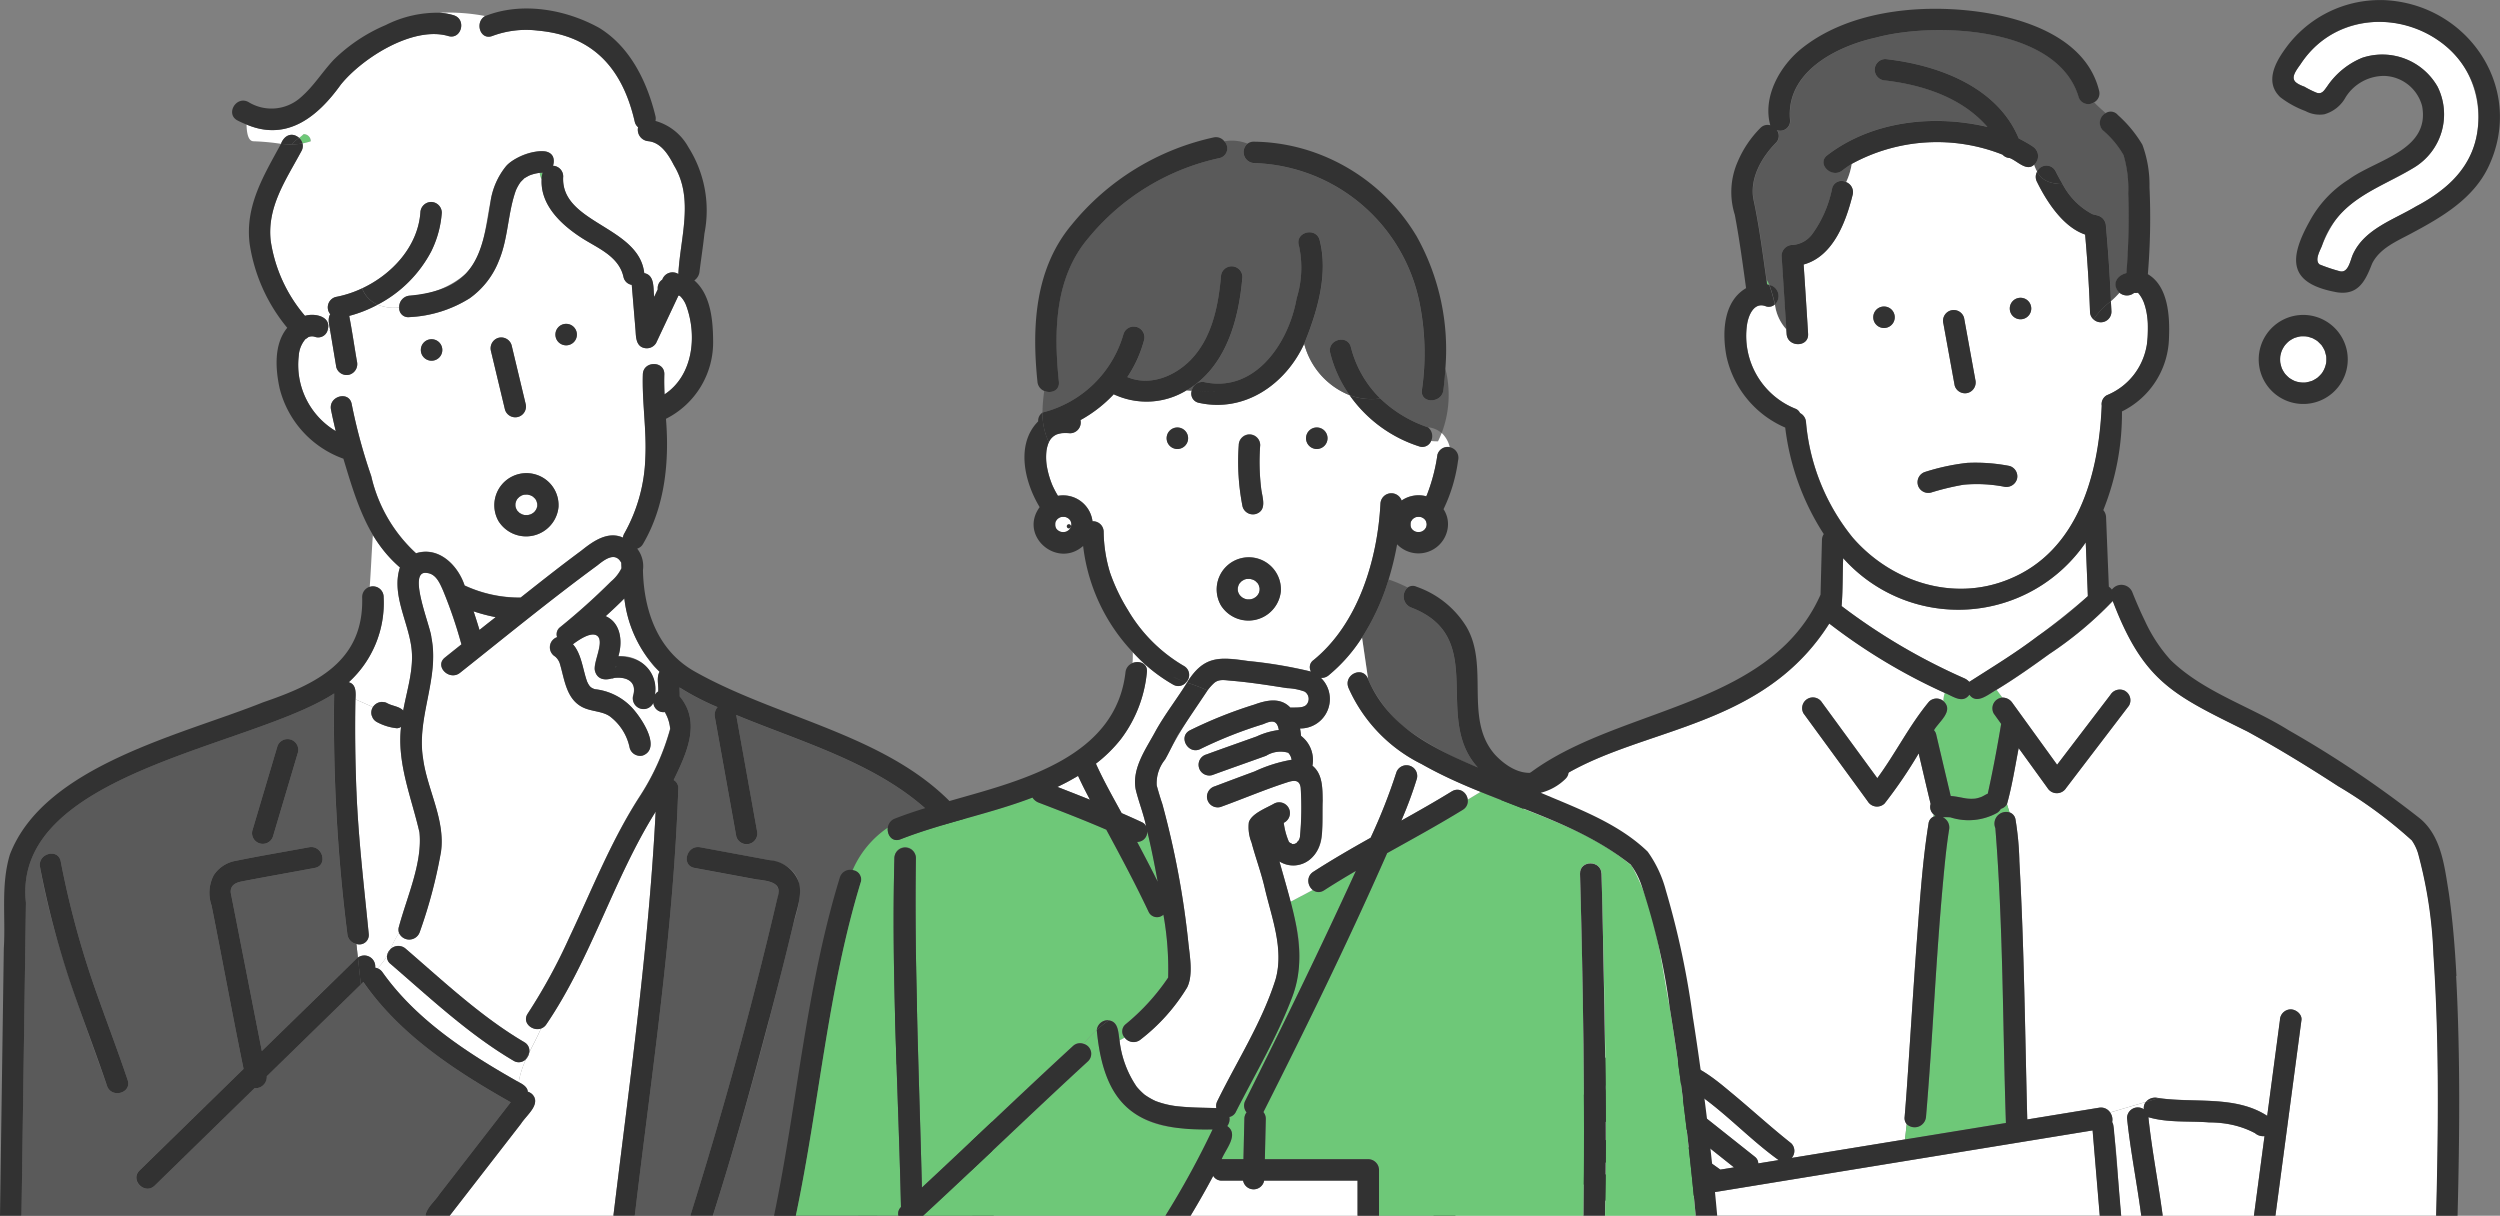<svg id="グループ_8515" data-name="グループ 8515" xmlns="http://www.w3.org/2000/svg" xmlns:xlink="http://www.w3.org/1999/xlink" width="244.459" height="118.876" viewBox="0 0 244.459 118.876">
  <rect x="0" y="0" width="244.459" height="118.876" fill="#808080" stroke="none"/>
  <defs>
    <clipPath id="clip-path">
      <rect id="長方形_13655" data-name="長方形 13655" width="244.459" height="118.876" fill="none"/>
    </clipPath>
  </defs>
  <g id="グループ_8514" data-name="グループ 8514" clip-path="url(#clip-path)">
    <path id="パス_46015" data-name="パス 46015" d="M83.17,95.741c-.065-.182-.219-.4-.268-.579a1,1,0,0,1-1.137-.914,1.05,1.05,0,0,1-1.98-.669c.437-1.474-.742-1.912-1.914-1.748.245-.035-.466.153-.058,0-.722.263-1.525.186-1.755-.7-.215-.822,1.011-2.925.182-3.453-.622-.4-1.859.491-2.342.852.853.934.978,2.55,1.4,3.672.21.447.353.6.76.724a5.846,5.846,0,0,1,3.387,1.57c.939.856,3.238,4.172,1.3,4.908a1.056,1.056,0,0,1-1.289-.732,5.126,5.126,0,0,0-1.827-3c-.748-.633-1.939-.528-2.846-1.016-1.529-.822-1.7-2.669-2.139-4.165a1.5,1.5,0,0,0-.487-.764,1.048,1.048,0,0,1,.2-1.889.869.869,0,0,1,.272-.956,64.513,64.513,0,0,0,5-4.486,3.944,3.944,0,0,0,1.025-1.3c-.007-.176-.016-.353-.019-.528-.6-1.125-1.635-.323-2.341.249-4.581,3.364-8.977,6.972-13.428,10.5-1.042.839-2.532-.636-1.482-1.481.538-.433,1.078-.862,1.618-1.293a44.312,44.312,0,0,0-1.8-5.278c-.306-.688-.679-1.6-1.539-1.7-2.058-.411.35,5.277.4,6.3.8,3.99-1.46,7.808-.816,11.815.394,3.029,2.187,5.977,1.759,9.122a48.119,48.119,0,0,1-2.084,7.876,1.087,1.087,0,0,1-2.025.069,14.653,14.653,0,0,0-.858,1.636,1.085,1.085,0,0,1,1.511-.086c3.714,3.2,7.359,6.64,11.6,9.141a.954.954,0,0,1,.487,1.02c.384-.771.8-1.541,1.153-2.354-.831.294-1.9-.565-1.288-1.47a55.182,55.182,0,0,0,4.051-7.414c2.216-4.675,4.132-9.581,6.959-13.935a23.578,23.578,0,0,0,2.9-6.484,3.385,3.385,0,0,0-.246-1.072" transform="translate(-17.891 -25.541)" fill="#fff"/>
    <path id="パス_46016" data-name="パス 46016" d="M74.163,71.865a.524.524,0,0,1-.016.053l.005-.01c0-.016.007-.023.01-.044" transform="translate(-23.67 -22.941)" fill="#6ec878"/>
    <path id="パス_46017" data-name="パス 46017" d="M74.891,71.169c-.056.018-.064.039-.03.029s.052-.029.078-.044l-.048.015" transform="translate(-23.891 -22.714)" fill="#6ec878"/>
    <path id="パス_46018" data-name="パス 46018" d="M75.031,71.116a.5.5,0,0,1-.046.026l.01,0c.013-.009.021-.012.036-.023" transform="translate(-23.937 -22.702)" fill="#6ec878"/>
    <path id="パス_46019" data-name="パス 46019" d="M74.622,71.344c.014-.009.029-.016.044-.024a.113.113,0,0,0-.044.024" transform="translate(-23.821 -22.767)" fill="#6ec878"/>
    <path id="パス_46020" data-name="パス 46020" d="M75.032,73.908c-.014-.01-.02-.013-.031-.021l-.012,0a.449.449,0,0,1,.044.025" transform="translate(-23.938 -23.586)" fill="#6ec878"/>
    <path id="パス_46021" data-name="パス 46021" d="M74.921,73.852l.022.007c-.031-.018-.061-.036-.093-.052-.005,0,.018.027.071.045" transform="translate(-23.894 -23.561)" fill="#6ec878"/>
    <path id="パス_46022" data-name="パス 46022" d="M75.911,73.976a.528.528,0,0,0-.055,0l-.03.007a.411.411,0,0,1,.085-.006" transform="translate(-24.206 -23.615)" fill="#6ec878"/>
    <path id="パス_46023" data-name="パス 46023" d="M74.119,71.964c-.031.054-.03.088-.018.078.012-.033.02-.065.029-.1l-.011.02" transform="translate(-23.653 -22.967)" fill="#6ec878"/>
    <path id="パス_46024" data-name="パス 46024" d="M74.078,72.953c.012.018.021.039.032.06l0-.014c-.01-.016-.014-.026-.028-.046" transform="translate(-23.648 -23.289)" fill="#6ec878"/>
    <path id="パス_46025" data-name="パス 46025" d="M74.137,73.076c.014.048.035.066.033.045s-.029-.054-.044-.081l.011.036" transform="translate(-23.663 -23.316)" fill="#6ec878"/>
    <path id="パス_46026" data-name="パス 46026" d="M75.349,71.054c.026,0,.051,0,.078,0a.26.26,0,0,0-.078,0" transform="translate(-24.054 -22.681)" fill="#6ec878"/>
    <path id="パス_46027" data-name="パス 46027" d="M76.169,72.047c0-.044,0-.091-.008-.138s-.035-.113-.053-.172a.449.449,0,0,1-.027-.1,1.427,1.427,0,0,0-.119-.194c-.042-.041-.089-.083-.135-.127a.315.315,0,0,1-.074-.074,1.628,1.628,0,0,0-.227-.125c-.093-.027-.183-.053-.277-.076a1.174,1.174,0,0,0-.244,0c.025.005,0,.014-.1.006a1.735,1.735,0,0,0-.211.06.365.365,0,0,1-.086.047c-.044.022-.084.046-.126.069.006,0-.022.023-.086.06-.054.056-.108.116-.165.169a1.756,1.756,0,0,0-.11.186.3.3,0,0,1-.035.108.863.863,0,0,0-.049.171,2,2,0,0,0,0,.255,1.691,1.691,0,0,0,.057.209.374.374,0,0,1,.048.1.989.989,0,0,0,.093.158c.063.063.133.125.194.191a.91.91,0,0,0,.163.092s.042.012.106.056a1.855,1.855,0,0,0,.248.066c.077,0,.154.007.231,0,0-.007.031-.014.11-.012a2.016,2.016,0,0,0,.251-.068,1.108,1.108,0,0,0,.421-.315,2.321,2.321,0,0,0,.142-.234.853.853,0,0,0,.044-.172.388.388,0,0,1,.025-.1c0-.034,0-.069,0-.1" transform="translate(-23.632 -22.678)" fill="#fff"/>
    <path id="パス_46028" data-name="パス 46028" d="M77.18,72.614h0c-.007.016-.007.024-.012.037v.01a.367.367,0,0,1,.012-.047" transform="translate(-24.634 -23.18)" fill="#6ec878"/>
    <path id="パス_46029" data-name="パス 46029" d="M75.71,73.991c0,.01.054.005.08,0a.631.631,0,0,1-.08,0" transform="translate(-24.169 -23.619)" fill="#6ec878"/>
    <path id="パス_46030" data-name="パス 46030" d="M77.132,72.775c.01.078.027-.052.025-.091a.876.876,0,0,0-.025.091" transform="translate(-24.623 -23.203)" fill="#6ec878"/>
    <path id="パス_46031" data-name="パス 46031" d="M76.532,71.31c.009.012.013.014.02.023l.005,0c-.007-.009-.019-.018-.026-.027" transform="translate(-24.431 -22.764)" fill="#6ec878"/>
    <path id="パス_46032" data-name="パス 46032" d="M74.579,71.355h0a1,1,0,0,1-.091.064c.025-.012.032-.018.05-.028a.2.2,0,0,1,.043-.037" transform="translate(-23.778 -22.779)" fill="#6ec878"/>
    <path id="パス_46033" data-name="パス 46033" d="M76.577,71.354l-.007,0c.021.024.044.047.068.07s0-.023-.061-.065" transform="translate(-24.443 -22.777)" fill="#6ec878"/>
    <path id="パス_46034" data-name="パス 46034" d="M77.031,71.865c0,.018.006.025.009.039l0,.005c0-.015-.01-.031-.012-.045" transform="translate(-24.59 -22.941)" fill="#6ec878"/>
    <path id="パス_46035" data-name="パス 46035" d="M75.318,71.056a.554.554,0,0,1-.067,0l.039,0a.1.1,0,0,1,.027,0" transform="translate(-24.022 -22.683)" fill="#6ec878"/>
    <path id="パス_46036" data-name="パス 46036" d="M77.051,71.934l0,0a.928.928,0,0,0,.025.09c.012.022.013-.018-.022-.086" transform="translate(-24.596 -22.962)" fill="#6ec878"/>
    <path id="パス_46037" data-name="パス 46037" d="M88.47,95.655c-.068.215.034.172,0,0" transform="translate(-28.234 -30.536)" fill="#6ec878"/>
    <path id="パス_46038" data-name="パス 46038" d="M68.022,87.806c.2.6.394,1.212.578,1.823.524-.423,1.055-.835,1.583-1.252a16.357,16.357,0,0,1-2.161-.571" transform="translate(-21.715 -28.03)" fill="#fff"/>
    <path id="パス_46039" data-name="パス 46039" d="M91.727,92.6a12.559,12.559,0,0,1-2.906-6.644c-.591.595-1.2,1.172-1.827,1.735,1.505.664,1.673,2.523,1.24,3.925a3.268,3.268,0,0,1,3.571,3.761,1.057,1.057,0,0,1,.327-.322c.051-.633-.192-1.352.131-1.928-.181-.174-.368-.34-.537-.527" transform="translate(-27.771 -27.439)" fill="#fff"/>
    <path id="パス_46040" data-name="パス 46040" d="M43.4,19.273a3.809,3.809,0,0,1-.44.37,1.081,1.081,0,0,1,.33.536,6,6,0,0,0,.809-.208.684.684,0,0,0-.7-.7" transform="translate(-13.715 -6.152)" fill="#6ec878"/>
    <path id="パス_46041" data-name="パス 46041" d="M55.675,2.078c1.284.4.733,2.426-.557,2.021C51.68,3.112,46.73,6.253,44.626,8.857c-2.234,3.125-5.26,5.59-9.216,3.9.02.721.124,1.643.692,1.643a22.777,22.777,0,0,1,2.675.248c.329-.869,1.1-1.161,1.773-.576a3.883,3.883,0,0,0,.441-.37.684.684,0,0,1,.7.7,6.2,6.2,0,0,1-.808.208,1.006,1.006,0,0,1-.1.739c-1.506,2.808-3.385,5.455-3.006,8.8a14.593,14.593,0,0,0,3.349,7.32c.936-.289,2.586.048,2.23,1.332.082.048.163.1.244.158-.067-.53-.306-1.172,0-1.648a1.054,1.054,0,0,1,.519-1.683,10.658,10.658,0,0,0,2.6-.848,3.385,3.385,0,0,1-.135-.406,3.385,3.385,0,0,0,.135.406c2.955-1.387,5.441-4.106,5.694-7.4a1.068,1.068,0,0,1,1.048-1.048A1.057,1.057,0,0,1,54.5,21.382a10.143,10.143,0,0,1-1,3.715,12.376,12.376,0,0,1-5.266,5.273,4.216,4.216,0,0,0,2.1.287,1.113,1.113,0,0,1,1-1.157,8.858,8.858,0,0,0,5.516-2.155c1.81-1.831,1.912-4.67,2.418-7.083a7.161,7.161,0,0,1,1.455-3.356,5.1,5.1,0,0,1,3.714-1.535.992.992,0,0,1,.932,1.421,1.048,1.048,0,0,1,1,1.043c-.3,4.6,7.414,4.844,7.925,9.457,1.063.208.858,1.511.971,2.327l.351-.746a.987.987,0,0,1,.444-.945,1.059,1.059,0,0,1,1.571-.546c.168-3.511,1.558-7.358-.425-10.617-.524-1.018-1.266-2.262-2.533-2.378a1.123,1.123,0,0,1-.981-1.364.975.975,0,0,1-.327-.541c-1.188-5.163-4.024-8.416-9.485-8.907a9.434,9.434,0,0,0-4.433.525c-1.21.462-1.752-1.374-.7-1.948a19.6,19.6,0,0,0-4.464-.321,6.045,6.045,0,0,1,1.385.247" transform="translate(-11.304 -0.585)" fill="#fff"/>
    <path id="パス_46042" data-name="パス 46042" d="M53.5,82.921a10.487,10.487,0,0,1-3.414,8.334c.734.182.7,1.007.662,1.666l1.707.759a1.136,1.136,0,0,1,.612-.466.787.787,0,0,1,.418-.019.779.779,0,0,1,.389.125l.05.022c.483.247,1.108.276,1.49.681.373-2.062,1.106-4.192.783-6.3-.363-2.506-1.937-5.138-1.1-7.693a15.434,15.434,0,0,1-2.647-3.15c-.127,1.708-.184,3.407-.31,5.077a1.025,1.025,0,0,1,1.364.966" transform="translate(-15.99 -24.542)" fill="#fff"/>
    <path id="パス_46043" data-name="パス 46043" d="M77.723,25.169a1.471,1.471,0,0,1,.092-.365c-.118.005-.212.012-.3.02a1.527,1.527,0,0,0,.19.647c.005-.1.006-.2.018-.3" transform="translate(-24.745 -7.918)" fill="#6ec878"/>
    <path id="パス_46044" data-name="パス 46044" d="M80.808,37.89a2.579,2.579,0,0,0-.584-.977c-.145-.11-.117-.1-.211-.085v0c.006,0,0,0,0,0l-2.177,4.634a1.062,1.062,0,0,1-1.183.482c-.765-.181-.788-1.035-.824-1.671q-.188-2.248-.374-4.494a.994.994,0,0,1-.8-.737,3.424,3.424,0,0,0-.181-.589c-.656-1.581-2.375-2.306-3.74-3.156-2.026-1.27-4.219-3.224-4.092-5.825a1.517,1.517,0,0,1-.191-.647,4.017,4.017,0,0,0-.981.243c-.16.069-.37.206-.513.278-.1.111-.285.278-.391.4a4.407,4.407,0,0,0-.438.777c-.805,2.233-.743,4.691-1.667,6.891A8.118,8.118,0,0,1,59.593,37.1a12.144,12.144,0,0,1-5.881,1.838.878.878,0,0,1-1-.938,4.217,4.217,0,0,1-2.1-.287,12.514,12.514,0,0,1-2.788,1.1c.288,1.476.5,2.974.758,4.456a1.079,1.079,0,0,1-.732,1.289,1.052,1.052,0,0,1-1.289-.732l-.588-3.53c-.081-.056-.161-.11-.244-.157a.955.955,0,0,1-1.248.726.9.9,0,0,0-.669.03,1.142,1.142,0,0,1-.263.18,2.749,2.749,0,0,0-.66,1.641,7.536,7.536,0,0,0,3.619,7.363c-.17-.694-.328-1.392-.467-2.1-.258-1.319,1.762-1.879,2.021-.557a53.584,53.584,0,0,0,1.918,7.048,14.666,14.666,0,0,0,4.383,7.548c2.193-.7,4.082,1.138,4.748,3.149a12.731,12.731,0,0,0,5.477,1.184c1.965-1.552,3.929-3.108,5.944-4.594,1.121-.9,2.585-1.945,4.061-1.271a1.063,1.063,0,0,1,.149-.428A16.047,16.047,0,0,0,76.782,52.7c.136-2.728-.327-5.443-.244-8.171.042-1.348,2.137-1.349,2.1,0-.02.652-.005,1.3.022,1.954,2.749-1.808,3.206-5.636,2.153-8.595M55.875,43.2a1.048,1.048,0,0,1,0-2.1,1.048,1.048,0,0,1,0,2.1m6.538-2.236a1.057,1.057,0,0,1,1.289.732q.684,2.856,1.367,5.712a1.07,1.07,0,0,1-.732,1.289,1.058,1.058,0,0,1-1.289-.732l-1.367-5.712a1.069,1.069,0,0,1,.732-1.289m5.872,16.556a3.184,3.184,0,0,1-5.859,1.375,3.14,3.14,0,1,1,5.859-1.375m.75-15.827a1.048,1.048,0,0,1,0-2.1,1.048,1.048,0,0,1,0,2.1" transform="translate(-13.674 -7.927)" fill="#fff"/>
    <path id="パス_46045" data-name="パス 46045" d="M51.146,109.454c.187,4.66.745,9.3,1.2,13.941a.917.917,0,0,1-1.206.972l.144,1.334a1.07,1.07,0,0,1,1.692.986,1.061,1.061,0,0,1,.221.061,4.91,4.91,0,0,0,.944-1.249,1.053,1.053,0,0,1,.3-.578,14.539,14.539,0,0,1,.858-1.636.972.972,0,0,1,0-.627c.782-2.9,2.312-6.248,2-9.206-.774-3.4-2.213-6.761-1.8-10.314-.005,0-.008.01-.014.013a.777.777,0,0,1-.39.125,5.213,5.213,0,0,1-1.986-.622,1.046,1.046,0,0,1-.376-.376l-.106-.25a1.023,1.023,0,0,1,.12-.823l-1.708-.759c-.057,3-.023,6.01.1,9.009" transform="translate(-16.288 -32.065)" fill="#fff"/>
    <path id="パス_46046" data-name="パス 46046" d="M36.574,127.924a1.015,1.015,0,0,1-.063-.11l-.25.244.008.078-.008-.078-9.2,8.979a1.11,1.11,0,0,1-1.2,1.167l-9.757,9.524c-.966.943-2.449-.538-1.482-1.482L24.8,136.316c-1.091-5.315-2.067-10.654-3.129-15.976a3.755,3.755,0,0,1,.2-2.943A3.223,3.223,0,0,1,24,115.978c2.392-.491,4.806-.89,7.207-1.335,1.32-.244,1.881,1.775.557,2.021-2.384.452-4.776.865-7.158,1.326-.608.123-1.116.4-1.061,1.09,1.016,5.151,2.025,10.331,3.043,15.492,3.137-3.038,6.232-6.132,9.39-9.141l-.144-1.334a1.083,1.083,0,0,1-.89-.972A165.914,165.914,0,0,1,33.657,99.6c-8.135,5.3-31.528,7.735-30.142,20.455q-.22,15.308-.437,30.616h39.5c.148-.824.93-1.406,1.37-2.093l6.976-9c-5.373-3.018-10.736-6.556-14.349-11.653m-10.918-14.9q1.222-4.11,2.443-8.221a1.049,1.049,0,0,1,2.021.557l-2.443,8.221a1.049,1.049,0,0,1-2.021-.557M11.445,137.964c-2.478-7.037-5.241-14-6.546-21.384-.259-1.319,1.76-1.879,2.021-.557a88.057,88.057,0,0,0,3.007,11.432c1.134,3.334,2.417,6.614,3.539,9.952.432,1.283-1.593,1.829-2.021.557" transform="translate(-0.983 -31.795)" fill="#5a5a5a"/>
    <path id="パス_46047" data-name="パス 46047" d="M54.215,138.494a1.058,1.058,0,0,1,.492.389c3.329,4.7,8.371,7.951,13.318,10.743a8.76,8.76,0,0,1,.752-2.3.959.959,0,0,1-1.264.2c-4.392-2.589-8.178-6.158-12.025-9.468a.867.867,0,0,1-.329-.817,4.9,4.9,0,0,1-.944,1.249" transform="translate(-17.307 -43.812)" fill="#fff"/>
    <path id="パス_46048" data-name="パス 46048" d="M72.09,140.73a8.76,8.76,0,0,0-.752,2.3c.393.193.874.5.886.931,1.713.729-.038,2.247-.653,3.126l-6.979,9H80.6c1.594-13.143,3.454-26.285,4.132-39.511-4.141,6.61-6.291,14.333-10.69,20.8a1.047,1.047,0,0,1-.521.413c-.349.813-.769,1.583-1.153,2.354a1.2,1.2,0,0,1-.28.584" transform="translate(-20.62 -37.216)" fill="#fff"/>
    <path id="パス_46049" data-name="パス 46049" d="M118.362,132.07a37.267,37.267,0,0,1-2.367,5.04,1.009,1.009,0,0,1-.405.39,81.8,81.8,0,0,1-.7,12.9h9.276c-.274-11.737-.455-23.478-.731-35.216-4.8-8.03-14.244-10.389-22.342-13.746q1.016,5.655,2.031,11.311a1.048,1.048,0,0,1-2.021.557l-2.091-11.647a1.159,1.159,0,0,1,.262-.983,25.548,25.548,0,0,1-3.721-1.932c.007.294.016.589.02.883,2.124,2.55.654,5.577-.593,8.178a.907.907,0,0,1,.45.869c-.477,13.987-2.609,27.845-4.253,41.727h5.435c3.179-10.129,6.011-20.375,8.43-30.713.72-1.958-.594-1.975-2.122-2.2l-5.9-1.093c-1.326-.246-.761-2.265.557-2.021l6.832,1.266c3.511.709,3.208,3.22,2.328,6.02-2.348,9.656-4.927,19.264-7.921,28.743h14.218a1.342,1.342,0,0,1-.1-.756c.438-3.929.588-10.861.547-15.805a1.055,1.055,0,0,1,2.029-.364,70.067,70.067,0,0,0,4.807-15.832c.247-1.326,2.266-.761,2.021.557a71.815,71.815,0,0,1-3.972,13.874" transform="translate(-29.107 -31.521)" fill="#5a5a5a"/>
    <path id="パス_46050" data-name="パス 46050" d="M41.155,132.54l-9.3,9.075c-1.017-5.16-2.027-10.34-3.043-15.492-.055-.693.453-.967,1.061-1.089,2.382-.462,4.774-.875,7.158-1.326,1.324-.245.764-2.265-.557-2.021-2.4.445-4.815.843-7.207,1.335a3.221,3.221,0,0,0-2.127,1.419,3.753,3.753,0,0,0-.2,2.942c1.062,5.322,2.037,10.66,3.129,15.976L19.9,153.289c-.967.944.515,2.425,1.481,1.481l9.757-9.523a1.11,1.11,0,0,0,1.2-1.168l9.2-8.978-.283-2.626a.906.906,0,0,0-.093.065" transform="translate(-6.251 -38.84)" fill="#323232"/>
    <path id="パス_46051" data-name="パス 46051" d="M68.445,150.793a1.051,1.051,0,0,0-.431-.245c-.012-.436-.493-.739-.886-.932a5.772,5.772,0,0,0-.076.9,5.772,5.772,0,0,1,.076-.9c-4.946-2.792-9.989-6.047-13.317-10.743a1.075,1.075,0,0,0-.493-.389,3.664,3.664,0,0,1-1.632.858,3.664,3.664,0,0,0,1.632-.858,1.02,1.02,0,0,0-.221-.06,1.07,1.07,0,0,0-1.692-.986l.283,2.626.25-.244c3.58,5.17,9.014,8.721,14.412,11.764l-6.976,9c-.44.687-1.223,1.27-1.37,2.094h2.378l6.979-9.005c.512-.845,2-1.844,1.084-2.88" transform="translate(-16.41 -43.802)" fill="#323232"/>
    <path id="パス_46052" data-name="パス 46052" d="M75.606,151.78a1.2,1.2,0,0,0,.28-.584c-.1.194-.189.389-.28.584" transform="translate(-24.136 -48.266)" fill="#323232"/>
    <path id="パス_46053" data-name="パス 46053" d="M55.6,136.975c.106-.19.206-.383.3-.578a1.053,1.053,0,0,0-.3.578" transform="translate(-17.749 -43.542)" fill="#323232"/>
    <path id="パス_46054" data-name="パス 46054" d="M69.008,145.284c-4.241-2.5-7.886-5.944-11.6-9.141a1.084,1.084,0,0,0-1.511.087c-.1.194-.195.387-.3.577a.872.872,0,0,0,.329.818c3.847,3.31,7.633,6.879,12.025,9.468a.961.961,0,0,0,1.264-.2q.135-.293.28-.585a.955.955,0,0,0-.487-1.02" transform="translate(-17.745 -43.375)" fill="#323232"/>
    <path id="パス_46055" data-name="パス 46055" d="M38.666,106.891l-2.443,8.221a1.049,1.049,0,0,0,2.021.558q1.222-4.111,2.443-8.222a1.049,1.049,0,0,0-2.021-.557" transform="translate(-11.548 -33.888)" fill="#323232"/>
    <path id="パス_46056" data-name="パス 46056" d="M106.7,138.532c.841-3.177,1.661-6.36,2.417-9.559.272-1.153.835-2.619.506-3.791a3.292,3.292,0,0,0-2.834-2.229l-6.832-1.266c-1.319-.244-1.884,1.775-.557,2.021l5.9,1.093c.626.116,1.908.146,2.238.79.219.424-.019.978-.117,1.412-2.419,10.338-5.251,20.584-8.429,30.713h2.2c2.025-6.337,3.8-12.758,5.5-19.184" transform="translate(-31.491 -38.84)" fill="#323232"/>
    <path id="パス_46057" data-name="パス 46057" d="M123.089,173.773c-.017.121-.011.082,0,0" transform="translate(-39.29 -55.473)" fill="#323232"/>
    <path id="パス_46058" data-name="パス 46058" d="M41.94,20.447a5.911,5.911,0,0,0,1.027-.094,1.079,1.079,0,0,0-.33-.536,2.686,2.686,0,0,0-.7.63" transform="translate(-13.388 -6.326)" fill="#323232"/>
    <path id="パス_46059" data-name="パス 46059" d="M108.412,111.235q-.18-8.5-.359-16.995c-.073-3.428,0-6.9-.219-10.319a2.073,2.073,0,0,0-.351-.967C101.613,72.6,88.746,71.4,79.243,65.993c-3.541-2.052-4.876-5.917-4.96-9.849a2.808,2.808,0,0,0-.561-2.106.981.981,0,0,0,.566-.456c2.153-3.665,2.588-8.073,2.246-12.241a8.366,8.366,0,0,0,4.609-7.7c-.014-1.97-.248-4.462-1.836-5.831a1.209,1.209,0,0,0,.513-.9c.123-1.023.349-2.471.474-3.682a11.563,11.563,0,0,0-1.577-8.461,5.309,5.309,0,0,0-3.208-2.552,1.059,1.059,0,0,0-.007-.492c-.82-3.355-2.477-6.771-5.524-8.624C66.691,1.291,62.422.542,58.863,1.957a7.5,7.5,0,0,1,2.494,1.076,7.5,7.5,0,0,0-2.494-1.076c-1.052.575-.509,2.411.7,1.948A9.434,9.434,0,0,1,64,3.381c5.46.489,8.3,3.749,9.484,8.907a.973.973,0,0,0,.327.541,1.123,1.123,0,0,0,.981,1.364c1.267.116,2.01,1.36,2.534,2.378,1.982,3.26.592,7.1.424,10.617a1.058,1.058,0,0,0-1.57.545.986.986,0,0,0-.444.946l-.351.745c-.113-.816.091-2.119-.971-2.327-.515-4.616-8.228-4.862-7.925-9.457a1.047,1.047,0,0,0-1-1.042c.686-2.6-3.844-1.074-4.645.114a7.167,7.167,0,0,0-1.456,3.355C58.554,25.6,57.716,28.7,51.451,29.3a1.111,1.111,0,0,0-1,1.157,5.635,5.635,0,0,0,2.526-.888,5.635,5.635,0,0,1-2.526.888.878.878,0,0,0,1,.938,12.163,12.163,0,0,0,5.881-1.838,8.114,8.114,0,0,0,2.861-3.674c.924-2.2.862-4.657,1.667-6.891a4.431,4.431,0,0,1,.438-.777c.106-.126.291-.293.391-.4.144-.073.352-.21.513-.278a4.01,4.01,0,0,1,.981-.243c-.029-.279-.033-.606-.033-.991,0,.385,0,.712.033.991.089-.008.182-.014.3-.02a1.857,1.857,0,0,0-.11.666c.187.3.526.457,1.174.457-.648,0-.988-.157-1.174-.457-.127,2.6,2.067,4.554,4.092,5.824,1.366.851,3.085,1.575,3.74,3.156a3.431,3.431,0,0,1,.181.59.992.992,0,0,0,.8.736q.187,2.248.374,4.494c.037.636.06,1.491.824,1.671a1.06,1.06,0,0,0,1.183-.481L77.749,29.3c.007,0,.009,0,0,0v0c.095-.014.066-.024.212.086a2.594,2.594,0,0,1,.583.976c1.053,2.959.6,6.787-2.153,8.595-.027-.651-.042-1.3-.021-1.954.042-1.349-2.055-1.347-2.1,0-.084,2.728.379,5.443.243,8.171a16.053,16.053,0,0,1-2.042,7.363,1.059,1.059,0,0,0-.149.429c-1.477-.674-2.939.366-4.061,1.27-2.016,1.487-3.98,3.042-5.945,4.595a12.729,12.729,0,0,1-5.477-1.185c-.665-2.01-2.556-3.848-4.748-3.148a14.669,14.669,0,0,1-4.382-7.548A53.316,53.316,0,0,1,45.8,39.889c-.259-1.322-2.279-.762-2.021.558.138.707.3,1.406.466,2.1a7.538,7.538,0,0,1-3.619-7.364,2.744,2.744,0,0,1,.66-1.641,1.153,1.153,0,0,0,.263-.181.9.9,0,0,1,.668-.03.954.954,0,0,0,1.248-.726A8.227,8.227,0,0,1,41.8,31.67a8.227,8.227,0,0,0,1.665.935c.356-1.285-1.294-1.62-2.23-1.332a14.6,14.6,0,0,1-3.349-7.32c-.381-3.344,1.5-5.991,3.006-8.8a1,1,0,0,0,.1-.739,5.917,5.917,0,0,1-1.027.094,1.9,1.9,0,0,0-.26,1.1,1.9,1.9,0,0,1,.26-1.1,8.964,8.964,0,0,1-1.077-.054c-1.692,3.115-3.523,6.058-3.065,9.77A16.791,16.791,0,0,0,39.5,32.443c-1.318,1.594-1.157,4.017-.744,5.917a9.851,9.851,0,0,0,6.235,6.882c1.165,3.852,2.327,7.94,5.533,10.635-.833,2.556.742,5.185,1.1,7.693.323,2.11-.41,4.241-.782,6.3-.383-.406-1.008-.434-1.492-.681l-.049-.022a.783.783,0,0,0-.39-.124,1.059,1.059,0,0,0-1.029.484l2.841,1.263-2.841-1.263a1.023,1.023,0,0,0-.12.823l.106.251a1.057,1.057,0,0,0,.376.376,5.224,5.224,0,0,0,1.986.622.779.779,0,0,0,.389-.125c.006,0,.009-.01.014-.013-.418,3.554,1.021,6.915,1.8,10.314.31,2.959-1.219,6.307-2,9.206a.966.966,0,0,0,0,.626,3.638,3.638,0,0,1,.456-.568,3.638,3.638,0,0,0-.456.568,1.087,1.087,0,0,0,2.025-.069,48.033,48.033,0,0,0,2.084-7.876c.428-3.145-1.365-6.094-1.759-9.122-.643-4.006,1.617-7.825.817-11.815-.061-1.052-2.46-6.7-.4-6.3.86.1,1.234,1.012,1.54,1.7a44.43,44.43,0,0,1,1.8,5.278c-.539.432-1.08.86-1.618,1.293-1.05.846.44,2.32,1.482,1.481,4.45-3.533,8.847-7.141,13.428-10.5.7-.566,1.75-1.375,2.341-.249,0,.176.012.353.019.529a3.944,3.944,0,0,1-1.025,1.3,64.521,64.521,0,0,1-5,4.485.869.869,0,0,0-.271.956,1.048,1.048,0,0,0-.2,1.889,1.5,1.5,0,0,1,.487.765c.443,1.5.611,3.343,2.14,4.164.906.488,2.1.383,2.845,1.016a5.126,5.126,0,0,1,1.827,3,1.055,1.055,0,0,0,1.289.732c1.939-.758-.366-4.041-1.3-4.907a5.844,5.844,0,0,0-3.387-1.571c-.407-.123-.549-.277-.759-.723-.423-1.123-.548-2.737-1.4-3.673.482-.361,1.719-1.248,2.341-.852.828.528-.4,2.631-.182,3.454.23.882,1.034.959,1.755.7-.408.148.3-.039.059,0,1.173-.163,2.35.274,1.914,1.748a1.05,1.05,0,0,0,1.98.669,1,1,0,0,0,1.136.914,4.319,4.319,0,0,1,.515,1.652,23.6,23.6,0,0,1-2.9,6.484C71.212,82.5,69.3,87.4,67.079,92.08a55.14,55.14,0,0,1-4.051,7.414c-.615.905.457,1.765,1.288,1.47a10.132,10.132,0,0,0,.533-1.543,10.132,10.132,0,0,1-.533,1.543,1.043,1.043,0,0,0,.521-.413c4.4-6.465,6.549-14.187,10.69-20.8-.677,13.225-2.538,26.368-4.132,39.511h2.089c1.644-13.882,3.777-27.74,4.253-41.728a.906.906,0,0,0-.45-.868c1.247-2.6,2.716-5.629.592-8.178,0-.295-.012-.589-.02-.883a25.616,25.616,0,0,0,3.721,1.932,1.157,1.157,0,0,0-.262.983l2.091,11.647a1.048,1.048,0,0,0,2.021-.557Q84.417,75.958,83.4,70.3c8.1,3.356,17.537,5.716,22.342,13.746.276,11.739.456,23.479.731,35.216h2.109q-.085-4.015-.17-8.03M58.851,61.546l-.553.443q-.275-.917-.577-1.824a16.439,16.439,0,0,0,2.161.572c-.342.272-.689.538-1.031.809m12.8,3.962c.034.172-.068.215,0,0m1.96-.61a4.6,4.6,0,0,0-1.732-.334c.433-1.4.264-3.26-1.241-3.924.624-.564,1.236-1.14,1.827-1.736a12.009,12.009,0,0,0,3.443,7.171c-.323.576-.08,1.295-.131,1.929a1.043,1.043,0,0,0-.327.322A3.067,3.067,0,0,0,73.608,64.9m1.02,3.791h0Z" transform="translate(-11.413 -0.389)" fill="#323232"/>
    <path id="パス_46060" data-name="パス 46060" d="M41.435,20.3a2.686,2.686,0,0,1,.7-.63c-.67-.585-1.445-.293-1.773.576a8.964,8.964,0,0,0,1.077.054" transform="translate(-12.883 -6.183)" fill="#323232"/>
    <path id="パス_46061" data-name="パス 46061" d="M34.761,95.28l-1.168-.519,1.168.519c.039-.658.071-1.485-.662-1.665a10.484,10.484,0,0,0,3.414-8.335,1.048,1.048,0,0,0-2.1,0c.2,6.3-4.508,8.525-9.7,10.3C17.78,98.765,4.307,101.75.965,110.469c-.9,2.988-.4,6.112-.592,9.182Q.187,132.714,0,145.777H2.1q.219-15.308.436-30.616c-1.389-12.714,22-15.152,30.143-20.456a165.929,165.929,0,0,0,1.287,23.525,1.083,1.083,0,0,0,.89.971l-.306-2.843.306,2.843a.916.916,0,0,0,1.2-.971c-.455-4.639-1.013-9.282-1.2-13.942q-.18-4.5-.1-9.009" transform="translate(0 -26.901)" fill="#323232"/>
    <path id="パス_46062" data-name="パス 46062" d="M10.769,134.8A88.167,88.167,0,0,1,7.762,123.37c-.259-1.322-2.279-.762-2.021.557a88.167,88.167,0,0,0,3.007,11.432c1.134,3.333,2.417,6.614,3.539,9.952.428,1.272,2.452.726,2.021-.558-1.122-3.337-2.405-6.618-3.539-9.951" transform="translate(-1.825 -39.142)" fill="#323232"/>
    <path id="パス_46063" data-name="パス 46063" d="M125.14,158.7a90.369,90.369,0,0,0,.637-12.7,1.006,1.006,0,0,0,.406-.39,37.06,37.06,0,0,0,2.366-5.04,71.768,71.768,0,0,0,3.973-13.874c.245-1.318-1.773-1.883-2.021-.557a70.1,70.1,0,0,1-4.807,15.832,1.055,1.055,0,0,0-2.029.364,152.755,152.755,0,0,1-.572,15.986c.005-.042.013-.1.025-.18a1.341,1.341,0,0,0,.1.756h1.859a.7.7,0,0,0,.059-.2" transform="translate(-39.295 -40.028)" fill="#323232"/>
    <path id="パス_46064" data-name="パス 46064" d="M80.845,46.518a1.048,1.048,0,0,0,0,2.1,1.048,1.048,0,0,0,0-2.1" transform="translate(-25.485 -14.85)" fill="#323232"/>
    <path id="パス_46065" data-name="パス 46065" d="M61.515,50.827a1.048,1.048,0,0,0,0-2.1,1.048,1.048,0,0,0,0,2.1" transform="translate(-19.314 -15.557)" fill="#323232"/>
    <path id="パス_46066" data-name="パス 46066" d="M72.525,49.236a1.057,1.057,0,0,0-1.289-.732,1.07,1.07,0,0,0-.732,1.289l1.367,5.712a1.048,1.048,0,0,0,2.021-.557l-1.367-5.712" transform="translate(-22.497 -15.471)" fill="#323232"/>
    <path id="パス_46067" data-name="パス 46067" d="M50.44,41.416a10.672,10.672,0,0,1-2.6.848,1.053,1.053,0,0,0-.519,1.683c-.3.477-.065,1.118,0,1.648a2.59,2.59,0,0,1,.884,1,2.59,2.59,0,0,0-.884-1l.589,3.529a1.051,1.051,0,0,0,1.288.732,1.078,1.078,0,0,0,.732-1.289c-.261-1.483-.47-2.98-.758-4.456a12.58,12.58,0,0,0,2.788-1.1,2.8,2.8,0,0,1-1.526-1.59" transform="translate(-15.029 -13.221)" fill="#323232"/>
    <path id="パス_46068" data-name="パス 46068" d="M58.807,33.774a10.155,10.155,0,0,0,1-3.715,1.057,1.057,0,0,0-1.048-1.048,1.069,1.069,0,0,0-1.047,1.048c-.253,3.292-2.738,6.011-5.693,7.4a2.8,2.8,0,0,0,1.525,1.59,12.372,12.372,0,0,0,5.266-5.273" transform="translate(-16.605 -9.261)" fill="#323232"/>
    <path id="パス_46069" data-name="パス 46069" d="M55.014,2.07a6.045,6.045,0,0,0-1.385-.247h0a11.194,11.194,0,0,0-5.263,1.2,16.294,16.294,0,0,0-5.081,3.386c-1.11,1.174-1.946,2.564-3.173,3.636a4.3,4.3,0,0,1-5.191.5c-1.193-.627-2.253,1.181-1.058,1.809a9.284,9.284,0,0,0,.886.4c0-.165-.006-.323-.006-.452,0,.129,0,.287.006.452,3.967,1.685,6.975-.775,9.216-3.9,2.1-2.6,7.055-5.746,10.493-4.758,1.289.405,1.841-1.618.557-2.021" transform="translate(-10.642 -0.576)" fill="#323232"/>
    <path id="パス_46070" data-name="パス 46070" d="M74.85,73.807a.944.944,0,0,1,.093.052l.012,0c-.064-.044-.1-.061-.106-.056" transform="translate(-23.894 -23.561)" fill="#323232"/>
    <path id="パス_46071" data-name="パス 46071" d="M75.71,73.987a.631.631,0,0,0,.08,0l.03-.008c-.079,0-.112.005-.11.012" transform="translate(-24.169 -23.615)" fill="#323232"/>
    <path id="パス_46072" data-name="パス 46072" d="M74.646,71.32a.265.265,0,0,0-.087.061c.065-.037.093-.059.087-.061" transform="translate(-23.801 -22.767)" fill="#323232"/>
    <path id="パス_46073" data-name="パス 46073" d="M75.138,68.121A3.138,3.138,0,0,0,71.4,72.651a3.184,3.184,0,0,0,5.859-1.374,3.112,3.112,0,0,0-2.121-3.156m.018,3.138a.822.822,0,0,1-.045.172,2.306,2.306,0,0,1-.142.233,1.932,1.932,0,0,1-.154.154,1.88,1.88,0,0,1-.267.161,2.278,2.278,0,0,1-.251.068.533.533,0,0,1,.055,0,.411.411,0,0,0-.085.006c-.026.01-.082.014-.08,0-.078,0-.154,0-.231,0a2.054,2.054,0,0,1-.248-.066c.012.007.018.01.031.02a.448.448,0,0,0-.044-.025c-.039-.007-.108-.048-.093-.052a.91.91,0,0,1-.163-.092c-.061-.065-.131-.127-.195-.191a1.007,1.007,0,0,1-.092-.158c0,.037-.038-.053-.044-.081s-.02-.042-.032-.06c.014.02.018.031.028.046a1.589,1.589,0,0,1-.057-.21,1.881,1.881,0,0,1,0-.255.876.876,0,0,1,.049-.171c-.018.02,0-.061.029-.1a.535.535,0,0,0,.016-.054c0,.02-.007.028-.01.044a1.834,1.834,0,0,1,.11-.187c.057-.052.11-.112.165-.168l-.05.029c.031-.016.061-.045.091-.064s.041-.027.045-.025c.042-.023.082-.047.126-.068-.064.007.044-.038.077-.044.015-.009.032-.016.046-.026-.015.011-.023.014-.036.022a1.866,1.866,0,0,1,.211-.06c-.015,0-.021,0-.039,0a.551.551,0,0,0,.067,0,.221.221,0,0,1,.078,0,1.174,1.174,0,0,1,.244,0c.093.023.184.048.276.076a1.437,1.437,0,0,1,.227.125c-.007-.01-.012-.012-.02-.024.007.01.018.018.026.027.056.031.093.084.069.07.047.043.094.085.135.126a1.584,1.584,0,0,1,.119.195.351.351,0,0,1-.009-.039c0,.014.008.03.012.045.034.061.04.115.025.09.018.058.037.116.053.172s.007.093.008.138,0,.069,0,.1c0-.014.005-.022.012-.038a.348.348,0,0,0-.012.048c0,.039-.014.168-.025.091" transform="translate(-22.647 -21.687)" fill="#323232"/>
    <path id="パス_46074" data-name="パス 46074" d="M77.157,72.67a.36.36,0,0,0-.025.1c.006-.031.016-.061.024-.091v-.01" transform="translate(-24.623 -23.198)" fill="#323232"/>
    <path id="パス_46075" data-name="パス 46075" d="M74.134,71.939c-.009.033-.017.065-.029.1a.329.329,0,0,0,.034-.108l-.005.01" transform="translate(-23.656 -22.962)" fill="#323232"/>
    <path id="パス_46076" data-name="パス 46076" d="M74.123,73.034c.014.027.03.053.044.081a.363.363,0,0,0-.048-.095l0,.014" transform="translate(-23.661 -23.31)" fill="#323232"/>
    <path id="パス_46077" data-name="パス 46077" d="M75.413,71.052c-.027,0-.052,0-.078,0a.13.13,0,0,0-.027,0c.106.008.13,0,.1-.006" transform="translate(-24.04 -22.682)" fill="#323232"/>
    <path id="パス_46078" data-name="パス 46078" d="M74.949,71.153c-.025.016-.05.031-.078.044a.409.409,0,0,0,.087-.047l-.01,0" transform="translate(-23.901 -22.713)" fill="#323232"/>
    <path id="パス_46079" data-name="パス 46079" d="M76.636,71.418c-.025-.023-.048-.047-.069-.07l-.005,0a.343.343,0,0,0,.074.074" transform="translate(-24.441 -22.775)" fill="#323232"/>
    <path id="パス_46080" data-name="パス 46080" d="M77.048,71.928l0-.005a.376.376,0,0,0,.027.1c-.01-.031-.018-.061-.025-.09" transform="translate(-24.595 -22.96)" fill="#323232"/>
    <path id="パス_46081" data-name="パス 46081" d="M343.449,4.834C339.135,1.921,333,2.793,330.131,7.27c-.289.436-1.022,1.264-.5,1.758a3.623,3.623,0,0,0,.869.447,9.067,9.067,0,0,0,1.2.6c.523.166.727-.211,1.037-.632a7.6,7.6,0,0,1,3.42-2.786,6.221,6.221,0,0,1,7.374,2.834,6.078,6.078,0,0,1-2.336,7.917c-2.611,1.653-6,2.626-7.788,5.315a12.3,12.3,0,0,0-1.187,2.317c-.182.466-.739,1.386-.244,1.818a16.964,16.964,0,0,0,2,.672c.844.2,1.022-1.133,1.291-1.691,1.15-2.467,3.975-3.341,6.157-4.654a17.347,17.347,0,0,0,3.573-2.5c3.95-3.82,3.1-10.954-1.546-13.84" transform="translate(-105.169 -1.003)" fill="#fff"/>
    <path id="パス_46082" data-name="パス 46082" d="M337.112.008a11.39,11.39,0,0,0-9.544,4.877c-.98,1.374-1.884,3.218-.4,4.622a9.332,9.332,0,0,0,2.462,1.354,2.925,2.925,0,0,0,1.835.316,3.446,3.446,0,0,0,2.1-1.684,4.446,4.446,0,0,1,3.8-2.069,3.956,3.956,0,0,1,3.671,2.955c.8,4.335-4.5,5.213-7.172,7.167a11.017,11.017,0,0,0-3.839,4.106c-2.1,3.779-2.012,6.1,2.731,6.938,2.076.287,2.744-1.165,3.389-2.816.742-1.482,2.34-2.153,3.739-2.9,3.008-1.6,6.182-3.417,7.673-6.642,3.586-7.692-2.158-16-10.45-16.229M346.5,12.38c-.331,3.714-2.907,6.168-6.058,7.8-2.181,1.313-5.007,2.187-6.157,4.654-.268.559-.446,1.9-1.291,1.691a16.7,16.7,0,0,1-2-.671c-.495-.432.062-1.351.244-1.818,1.475-4.429,5.358-5.495,8.975-7.633a6.078,6.078,0,0,0,2.336-7.917,6.222,6.222,0,0,0-7.375-2.834,7.607,7.607,0,0,0-3.419,2.786c-.31.422-.514.8-1.036.632a9.153,9.153,0,0,1-1.2-.595c-1.524-.516-1.148-1.123-.366-2.206,5.3-8.015,18.321-3.492,17.349,6.113" transform="translate(-104.191 0)" fill="#323232"/>
    <path id="パス_46083" data-name="パス 46083" d="M330.659,52.657a4.131,4.131,0,0,0,.488-.287,3.442,3.442,0,0,0,.44-.445,2.494,2.494,0,0,0,.434-1.091,4.932,4.932,0,0,0,0-.531c0-.013,0-.02-.007-.039-.035-.181-.089-.353-.141-.529-.008-.022-.013-.035-.018-.049a3.844,3.844,0,0,0-.3-.515c-.139-.139-.276-.283-.423-.414a4.913,4.913,0,0,0-.484-.275c-.166-.049-.325-.109-.495-.144-.057-.012-.3-.018-.069-.015a5.07,5.07,0,0,0-.575-.007,3.679,3.679,0,0,0-.625.167,3.336,3.336,0,0,0-.509.3l-.037.032a3.19,3.19,0,0,0-.382.4,3.076,3.076,0,0,0-.28.491,2.262,2.262,0,0,0-.155,1.174,3.882,3.882,0,0,0,.148.552,3.127,3.127,0,0,0,.322.552,3.848,3.848,0,0,0,.4.393l.014.01a3.491,3.491,0,0,0,.519.293,2.476,2.476,0,0,0,1.138.142,4.353,4.353,0,0,0,.593-.159" transform="translate(-104.55 -15.422)" fill="#fff"/>
    <path id="パス_46084" data-name="パス 46084" d="M329.605,45.313a4.354,4.354,0,1,0,3.453,3.413,4.366,4.366,0,0,0-3.453-3.413m-.517,6.522a2.478,2.478,0,0,1-1.138-.142,3.494,3.494,0,0,1-.519-.293l-.014-.01a3.92,3.92,0,0,1-.4-.393,3.151,3.151,0,0,1-.322-.552,3.792,3.792,0,0,1-.147-.552,3.368,3.368,0,0,1,0-.621,3.514,3.514,0,0,1,.152-.553,3.076,3.076,0,0,1,.281-.491,3.19,3.19,0,0,1,.382-.4c.026-.021.027-.022.037-.032a3.31,3.31,0,0,1,.509-.3,3.6,3.6,0,0,1,.624-.167,5.067,5.067,0,0,1,.575.007c-.236,0,.012,0,.069.015.17.035.329.095.495.143a5.209,5.209,0,0,1,.484.275c.147.131.284.276.423.415a3.77,3.77,0,0,1,.3.515c.005.014.01.027.019.048.052.176.1.348.14.53,0,.018,0,.026.007.039a4.772,4.772,0,0,1,0,.531,2.489,2.489,0,0,1-.434,1.091,3.392,3.392,0,0,1-.44.445,3.992,3.992,0,0,1-.488.288,4.452,4.452,0,0,1-.593.159M327.91,47.5c.045-.018.083-.029,0,0m-1.22,1.242c-.025.071-.018.048,0,0m-.148,1.133c-.027-.135-.008-.054,0,0m3.13-2.375c-.17-.05-.054-.028,0,0l0,0m.5,3.884c.09-.082.042-.032,0,0" transform="translate(-103.572 -14.442)" fill="#323232"/>
    <path id="パス_46085" data-name="パス 46085" d="M231.123,172.8l.007.009h0l-.008-.01" transform="translate(-73.781 -55.163)" fill="#6ec878"/>
    <path id="パス_46086" data-name="パス 46086" d="M288.392,77.909a15.083,15.083,0,0,1-23.716,1.539c-.069,1.559-.023,3.134-.155,4.686a59.57,59.57,0,0,0,11.96,7.047,1.425,1.425,0,0,1,.522.368,82.42,82.42,0,0,0,11.6-8.385l-.208-5.255" transform="translate(-84.443 -24.871)" fill="#fff"/>
    <path id="パス_46087" data-name="パス 46087" d="M237.9,165.89a102.583,102.583,0,0,0-9.337-5.718,1.517,1.517,0,0,1-.244-.094.26.26,0,0,1-.051.015c.165-.033-.185.089-.14.061-.991.521.13,1.531.652,1.927a.938.938,0,0,1,.317.482c1.652-.1,2.884,1.251,4.223,2.014.649.415,1.3.824,1.963,1.22a1.055,1.055,0,0,1,.435.521l2.27-.371-.086-.057" transform="translate(-72.699 -51.101)" fill="#fff"/>
    <path id="パス_46088" data-name="パス 46088" d="M232.772,168.553c-.991-.545-1.924-1.5-2.994-1.78-.066,0-.144,0-.184,0l.027,0a.686.686,0,0,0-.1.03c-.027.015-.06.035-.082.044l-.1.1c-.03.033-.069.12-.106.176a1.09,1.09,0,0,0-.048.158,5.581,5.581,0,0,0,.6.537h0c.677.528,1.425.952,2.1,1.494.364-.332,1-.281,1.471-.4-.194-.122-.391-.239-.585-.363" transform="translate(-73.163 -53.238)" fill="#fff"/>
    <path id="パス_46089" data-name="パス 46089" d="M231.14,156.939a122.7,122.7,0,0,1,10.7,6.843l1.337-.218c-3.377-2.688-6.767-5.36-10.141-8.05a2.1,2.1,0,0,0-1.782-.677c-.779.209-.776,1.289-.308,1.8a1.115,1.115,0,0,1,.192.3" transform="translate(-73.623 -49.415)" fill="#fff"/>
    <path id="パス_46090" data-name="パス 46090" d="M231.176,172.847l-.042-.03a.605.605,0,0,0,.086.075c.029.016.038.014-.044-.045" transform="translate(-73.785 -55.168)" fill="#6ec878"/>
    <path id="パス_46091" data-name="パス 46091" d="M253.813,40.621c.07.014.141.038.212.058a2.92,2.92,0,0,0-.28-.539c.022.161.046.321.068.481" transform="translate(-81.003 -12.814)" fill="#6ec878"/>
    <path id="パス_46092" data-name="パス 46092" d="M288.5,20.3a11.61,11.61,0,0,0-.458-3.748A9.067,9.067,0,0,0,286,14.111a1.074,1.074,0,0,1,.286-1.662c-.4-.355-.8-.7-1.134-1.061a.994.994,0,0,1-1.522-.589c-2.085-6.824-14.046-7.3-19.806-5.745-3.929.868-8.84,3.4-8.393,8.073a.947.947,0,0,1-1.3.956.958.958,0,0,1-.116,1.29c-1.377,1.411-2.522,3.422-2.174,5.45.566,2.6.9,5.248,1.277,7.883a2.962,2.962,0,0,1,.28.539,1.12,1.12,0,0,1,.542,1.9,4.444,4.444,0,0,0,1.114,2.436q-.223-3.6-.462-7.205a1.072,1.072,0,0,1,1.12-1.051,2.638,2.638,0,0,0,1.9-1.091,11.432,11.432,0,0,0,1.914-4.4.941.941,0,0,1,1.379-.651,6.568,6.568,0,0,0,.545-1.786,10.413,10.413,0,0,0-.922.642c-1.05.824-2.541-.649-1.481-1.481,4.388-3.357,10.38-4.019,15.672-2.77-2.491-2.874-6.315-4.109-9.978-4.544A1.073,1.073,0,0,1,263.688,8.2a1.054,1.054,0,0,1,1.048-1.048c5.092.56,10.938,2.688,13.038,7.767a12.871,12.871,0,0,1,1.414.812,1.1,1.1,0,0,1,.084,1.745,4.526,4.526,0,0,0,.3.692,1,1,0,0,1,1.793-.076c.209.423.443.859.7,1.287.068,0,.13.006.2.006-.071,0-.133,0-.2-.006a6.918,6.918,0,0,0,2.88,2.918c.129.085.8.163.308.118a1.083,1.083,0,0,1,1.048,1.048c.227,2.452.387,4.912.492,7.373a9.135,9.135,0,0,0,.849-.84c-.752-.745-.332-1.654.689-1.921A69.859,69.859,0,0,0,288.5,20.3" transform="translate(-80.374 -1.379)" fill="#5a5a5a"/>
    <path id="パス_46093" data-name="パス 46093" d="M289.745,36.218a2.137,2.137,0,0,0-.611-1.076,1.253,1.253,0,0,1-.376.016,1.115,1.115,0,0,1-1.433-.02,8.974,8.974,0,0,1-.849.84c.014.341.039.681.052,1.023a1.038,1.038,0,0,1-1.75.749c-.01.017-.023.031-.032.049.009-.018.022-.032.032-.049a1,1,0,0,1-.345-.749c-.089-2.519-.257-5.037-.477-7.549-2.191-.743-3.789-3.286-4.712-5.16a1.026,1.026,0,0,1,.016-.982,4.593,4.593,0,0,1-.3-.692c-.73.71-1.656-.389-2.392-.655a.976.976,0,0,1-.685-.325,17.386,17.386,0,0,0-14.751.9,6.618,6.618,0,0,1-.545,1.786,1.049,1.049,0,0,1,.641,1.208c-.659,2.645-1.891,6.05-4.8,6.847.148,2.259.3,4.519.435,6.779.083,1.349-2.013,1.34-2.1,0-.009-.146-.019-.291-.028-.437a4.451,4.451,0,0,1-1.115-2.436.871.871,0,0,1-.929.162c-1.131-.4-1.666.939-1.793,1.835a7.674,7.674,0,0,0,4.793,8.225.846.846,0,0,1,.391.4,1.075,1.075,0,0,1,.584.858A20.743,20.743,0,0,0,261.252,59.1c3.752,4.309,9.79,6.276,15.2,4.083,6.855-2.735,8.861-10.335,9.139-16.995a1,1,0,0,1,.5-1.025c3.584-1.5,4.725-5.4,3.653-8.948m-18.919.654a1.053,1.053,0,0,1,1.289.732l1.1,6.045a1.048,1.048,0,0,1-2.021.557l-1.1-6.045a1.076,1.076,0,0,1,.732-1.289m-6.539,1.72a1.048,1.048,0,0,1,0-2.1,1.048,1.048,0,0,1,0,2.1m13,14.78A1.08,1.08,0,0,1,276,54.1a14.142,14.142,0,0,0-3.932-.188,25.062,25.062,0,0,0-3.175.765,1.048,1.048,0,0,1-.558-2.021,21.332,21.332,0,0,1,4.077-.875,17.287,17.287,0,0,1,4.145.3,1.055,1.055,0,0,1,.732,1.289m.35-15.637a1.048,1.048,0,0,1,0-2.1,1.048,1.048,0,0,1,0,2.1" transform="translate(-80.063 -6.518)" fill="#fff"/>
    <path id="パス_46094" data-name="パス 46094" d="M303.292,160.241c.541,2.876.538,6.2.882,9.162h1.962c-.419-3.19-1.061-6.348-1.39-9.553a1.052,1.052,0,0,1,1.645-.852.948.948,0,0,1,.195-.718l-3.494,1.035a1.173,1.173,0,0,1,.2.926" transform="translate(-96.756 -50.527)" fill="#fff"/>
    <path id="パス_46095" data-name="パス 46095" d="M278.784,100.247c.908,1.006-.522,1.948-.993,2.788a.929.929,0,0,1,.214.4q.713,3.017,1.421,6.034c.532.029,1.05.17,1.577.246a3.952,3.952,0,0,0,.832.007,3.342,3.342,0,0,0,.664-.195l-.095.04c.225-.091.424-.239.647-.328.5-2.261.927-4.543,1.309-6.825l-.72-1a1.052,1.052,0,0,1,.836-1.568l-.566-.756c-.778.43-1.927,1.475-2.633.472-.671.933-1.644.121-2.43-.178a2.833,2.833,0,0,0-.144.8.893.893,0,0,1,.079.063" transform="translate(-88.679 -31.633)" fill="#6ec878"/>
    <path id="パス_46096" data-name="パス 46096" d="M329.526,120.9a43.587,43.587,0,0,0-1.508-9.913,4.524,4.524,0,0,0-.605-1.253,44.038,44.038,0,0,0-7.2-5.3c-2.9-1.882-5.855-3.7-8.89-5.356-7.205-3.568-10.125-4.808-13.159-12.762a36.242,36.242,0,0,1-6.215,5.194c-1.677,1.219-3.387,2.425-5.164,3.5l.566.755a1.161,1.161,0,0,1,.973.511l4.379,6.055q2.61-3.419,5.219-6.839a1.075,1.075,0,0,1,1.434-.376,1.054,1.054,0,0,1,.376,1.434l-6.148,8.057a1.067,1.067,0,0,1-1.809,0l-2.827-3.908c-.355,1.829-.645,3.7-1.146,5.488l.244.8a.873.873,0,0,1,.589.7,28.717,28.717,0,0,1,.379,4.094c.468,8.4.553,16.823.771,25.233l7.019-1.146a1.074,1.074,0,0,1,1.085.467l3.5-1.035a1.218,1.218,0,0,1,1.262-.374l2.6-.769-2.6.769c3.488.5,7.5-.281,10.6,1.736q.623-4.682,1.246-9.365a1.074,1.074,0,0,1,1.048-1.048c.513.005,1.123.483,1.048,1.048q-.159,1.2-.318,2.392l-2.228,16.735H329.79c.217-8.507.306-17.034-.264-25.53" transform="translate(-91.549 -27.555)" fill="#fff"/>
    <path id="パス_46097" data-name="パス 46097" d="M271.36,139.129l-29.2,4.767-15.641,2.554a5.7,5.7,0,0,0-2.346-.133.254.254,0,0,1-.087-.076c-1.8-1.352-4.782-2.626-2.791-5.226-2.059-1.567-2.333-4.505.434-5.427a3.047,3.047,0,0,1,4.162-3.479,9.291,9.291,0,0,1,2.549,1.732c1.859-3.212,5.527-.122,7.442,1.474,2.027,1.667,3.953,3.448,6.015,5.077a1.045,1.045,0,0,1,.042,1.428l11.075-1.808.168-1.513a.891.891,0,0,1-.2-.688c.151-1.771.269-3.543.387-5.317.285-4.262.551-8.525.875-12.784.268-3.533.515-7.09,1.076-10.59a.834.834,0,0,1,.48-.673l.037-.211a.964.964,0,0,1-.311-1.035c-.4-1.645-.777-3.3-1.17-4.947a45.311,45.311,0,0,1-3.334,4.9,1.061,1.061,0,0,1-1.645-.212q-.4-.549-.8-1.1l-5.485-7.508a1.048,1.048,0,0,1,1.809-1.057l5.41,7.4c1.784-2.424,3.129-5.154,5.057-7.482a1.045,1.045,0,0,1,1.4-.063,2.863,2.863,0,0,1,.144-.8,56.846,56.846,0,0,1-11.279-6.776c-10.366,16.39-34,6.22-34.187,32.081-.9,8.6-1.645,17.207-2.377,25.818h63q-.352-4.17-.7-8.341m-53.712-10.666-5.07-9.634c-.628-1.193,1.181-2.251,1.809-1.057l5.07,9.634c.628,1.193-1.181,2.251-1.809,1.057" transform="translate(-66.74 -28.593)" fill="#fff"/>
    <path id="パス_46098" data-name="パス 46098" d="M276.959,147.748l6.535-1.067c-.316-9.61-.263-19.246-1.033-28.833a1.144,1.144,0,0,1,1.381-1.536l-.244-.8a1.02,1.02,0,0,1-.6.453,1.044,1.044,0,0,1-.376.4,5.787,5.787,0,0,1-4.543.429,4.684,4.684,0,0,0-.743-.01h-.01a1.1,1.1,0,0,1,.622,1.18c-.272,1.692-.434,3.4-.592,5.109-.711,7.664-1.016,15.358-1.671,23.025a1.119,1.119,0,0,1-1.891.687l-.168,1.513,3.334-.544" transform="translate(-87.349 -36.873)" fill="#6ec878"/>
    <path id="パス_46099" data-name="パス 46099" d="M277.92,117.135a1.043,1.043,0,0,1-.172-.144l-.037.21a.925.925,0,0,1,.209-.067" transform="translate(-88.653 -37.347)" fill="#6ec878"/>
    <path id="パス_46100" data-name="パス 46100" d="M319.934,162.318a1.191,1.191,0,0,1-.924-.284c-3.13-1.8-7.088-.6-10.432-1.566.345,3.23.976,6.417,1.4,9.634H318.9q.518-3.893,1.036-7.785" transform="translate(-98.507 -51.226)" fill="#fff"/>
    <path id="パス_46101" data-name="パス 46101" d="M229.413,167.007c.071-.074.033-.039,0,0" transform="translate(-73.235 -53.3)" fill="#6ec878"/>
    <path id="パス_46102" data-name="パス 46102" d="M242.338,158.133l5.895,4.68a.849.849,0,0,1,.3.625l2-.326c-2.982-2.135-5.465-4.932-8.563-6.913-.733-.439-1.642-1.089-2,.048l2.376,1.886" transform="translate(-76.603 -49.675)" fill="#fff"/>
    <path id="パス_46103" data-name="パス 46103" d="M309.342,157.693a1.146,1.146,0,0,0-1.117.394l1.262-.374-.145-.02" transform="translate(-98.394 -50.334)" fill="#323232"/>
    <path id="パス_46104" data-name="パス 46104" d="M321.515,144.986a1.073,1.073,0,0,0-1.048,1.048q-.623,4.682-1.246,9.365c-3.1-2.017-7.11-1.233-10.6-1.736l-1.262.374a.948.948,0,0,0-.195.718,1.052,1.052,0,0,0-1.645.852c.329,3.2.971,6.362,1.39,9.553h2.1c-.429-3.218-1.06-6.405-1.4-9.635,1.888.573,3.979.333,5.942.521a9.33,9.33,0,0,1,4.49,1.046,1.2,1.2,0,0,0,.924.284q-.518,3.892-1.036,7.785h2.1q1.114-8.367,2.227-16.735.158-1.2.319-2.392c.076-.566-.536-1.042-1.048-1.048" transform="translate(-97.53 -46.284)" fill="#323232"/>
    <path id="パス_46105" data-name="パス 46105" d="M278.416,147.441a1.259,1.259,0,0,0-.152-.5,1.174,1.174,0,0,0-.2-.926l-1.222.362,1.222-.362a1.073,1.073,0,0,0-1.085-.468l-7.019,1.146c-.219-8.41-.3-16.833-.771-25.233a28.712,28.712,0,0,0-.379-4.093.875.875,0,0,0-.589-.7l.47,1.55-.47-1.55a1.144,1.144,0,0,0-1.381,1.536c.77,9.587.717,19.224,1.033,28.833L258,148.645l-.218,1.966.218-1.966-11.075,1.809a1.045,1.045,0,0,0-.043-1.428c-2.062-1.629-3.987-3.409-6.015-5.077-1.913-1.6-5.585-4.686-7.442-1.473a9.28,9.28,0,0,0-2.548-1.733,3.047,3.047,0,0,0-4.163,3.479c-2.768.923-2.491,3.861-.433,5.426-1.991,2.6.995,3.874,2.791,5.226l-.007-.009.008.01c.045.031.148.11.086.076a5.666,5.666,0,0,1,2.346.133l15.641-2.554,29.2-4.767q.351,4.17.7,8.341h2.1q-.365-4.332-.73-8.662m-47.464,5.622a.921.921,0,0,0-.5.238c-.671-.541-1.417-.966-2.1-1.494h0a5.721,5.721,0,0,1-.6-.537,1.19,1.19,0,0,1,.048-.159c.036-.055.076-.142.106-.175s.07-.069.1-.1a.757.757,0,0,0,.082-.044.652.652,0,0,1,.1-.03h-.027c.039,0,.118,0,.184,0,1.208.349,2.408,1.531,3.579,2.143l-.97.159m-3.046-2.129c.033-.039.072-.073,0,0m8.723,1.2-1.883.308a1.055,1.055,0,0,0-.435-.522c-.66-.4-1.314-.8-1.963-1.219-1.338-.762-2.572-2.114-4.223-2.014a.938.938,0,0,0-.316-.482c-.523-.4-1.643-1.406-.653-1.927-.045.028.306-.094.141-.062a.221.221,0,0,0,.05-.014,1.548,1.548,0,0,0,.245.094,103.407,103.407,0,0,1,9.423,5.775l-.387.063m3.319-.542a122.5,122.5,0,0,0-10.7-6.843,1.112,1.112,0,0,0-.192-.3c-.467-.513-.47-1.593.308-1.8a2.1,2.1,0,0,1,1.782.677c3.375,2.69,6.764,5.362,10.141,8.051l-1.337.218m3.707-.605a.849.849,0,0,0-.3-.625l-8.271-6.566c.362-1.136,1.268-.488,2-.048,3.1,1.982,5.58,4.778,8.563,6.913l-2,.326" transform="translate(-71.728 -37.227)" fill="#323232"/>
    <path id="パス_46106" data-name="パス 46106" d="M231.133,172.817h0a.248.248,0,0,0,.087.076.607.607,0,0,1-.086-.075" transform="translate(-73.784 -55.168)" fill="#323232"/>
    <path id="パス_46107" data-name="パス 46107" d="M289.743,42.777a1.048,1.048,0,0,0,0,2.1,1.048,1.048,0,0,0,0-2.1" transform="translate(-92.171 -13.656)" fill="#323232"/>
    <path id="パス_46108" data-name="パス 46108" d="M270.137,46.131a1.048,1.048,0,0,0,0-2.1,1.048,1.048,0,0,0,0,2.1" transform="translate(-85.912 -14.058)" fill="#323232"/>
    <path id="パス_46109" data-name="パス 46109" d="M275.461,68.641a1.061,1.061,0,0,0,1.289.732,24.842,24.842,0,0,1,3.176-.765,14.143,14.143,0,0,1,3.932.187,1.08,1.08,0,0,0,1.289-.732,1.056,1.056,0,0,0-.732-1.289,17.363,17.363,0,0,0-4.145-.3,21.327,21.327,0,0,0-4.076.875,1.066,1.066,0,0,0-.732,1.289" transform="translate(-87.923 -21.21)" fill="#323232"/>
    <path id="パス_46110" data-name="パス 46110" d="M262.218,26.114a2.933,2.933,0,0,0-.29,2.295,2.933,2.933,0,0,1,.29-2.295.941.941,0,0,0-1.379.651,11.435,11.435,0,0,1-1.914,4.4,2.636,2.636,0,0,1-1.9,1.09,1.073,1.073,0,0,0-1.12,1.051q.235,3.6.462,7.206c.458.342,1.1.351,2.065-.227-.963.578-1.607.569-2.065.227.01.146.02.291.029.437.082,1.34,2.178,1.349,2.1,0q-.208-3.39-.436-6.779c2.91-.8,4.141-4.2,4.8-6.847a1.048,1.048,0,0,0-.641-1.208" transform="translate(-81.693 -8.304)" fill="#323232"/>
    <path id="パス_46111" data-name="パス 46111" d="M295.094,25.592c-.255-.428-.489-.863-.7-1.287a1,1,0,0,0-1.794.076c.405.735,1.057,1.173,2.491,1.211" transform="translate(-93.407 -7.589)" fill="#323232"/>
    <path id="パス_46112" data-name="パス 46112" d="M300.709,45.046a1.038,1.038,0,0,0,1.75-.749c-.012-.34-.037-.681-.052-1.023a7.063,7.063,0,0,0-1.7,1.771" transform="translate(-95.995 -13.815)" fill="#323232"/>
    <path id="パス_46113" data-name="パス 46113" d="M298.219,28.914c.494.045-.178-.033-.308-.118a6.913,6.913,0,0,1-2.879-2.918c-1.435-.038-2.086-.477-2.491-1.211a1.026,1.026,0,0,0-.016.982c.924,1.873,2.521,4.417,4.712,5.16.22,2.512.388,5.03.476,7.549a1,1,0,0,0,.346.749,7.061,7.061,0,0,1,1.7-1.771q-.156-3.69-.491-7.373a1.081,1.081,0,0,0-1.048-1.048" transform="translate(-93.345 -7.874)" fill="#323232"/>
    <path id="パス_46114" data-name="パス 46114" d="M281.52,52.639a1.076,1.076,0,0,0,.732-1.289l-1.1-6.045a1.048,1.048,0,0,0-2.021.557l1.1,6.045a1.053,1.053,0,0,0,1.289.732" transform="translate(-89.096 -14.219)" fill="#323232"/>
    <path id="パス_46115" data-name="パス 46115" d="M290.426,99.181a1.074,1.074,0,0,0-1.434.376l-5.219,6.84-4.379-6.055a1.161,1.161,0,0,0-.973-.511l2.434,3.245-2.434-3.245a1.052,1.052,0,0,0-.837,1.568l.72,1c-.382,2.281-.806,4.563-1.309,6.824-.223.089-.423.237-.647.328l.095-.039a3.356,3.356,0,0,1-.664.194,4,4,0,0,1-.832-.007c-.527-.076-1.046-.217-1.577-.246q-.713-3.017-1.421-6.034a.93.93,0,0,0-.214-.4c.485-.839,1.986-1.9.914-2.851-.009.163-.012.319-.012.448,0-.129,0-.285.012-.448a1.045,1.045,0,0,0-1.4.063c-1.929,2.328-3.273,5.059-5.057,7.482l-5.41-7.4a1.048,1.048,0,0,0-1.809,1.057l5.485,7.507.8,1.1a1.06,1.06,0,0,0,1.645.212,45.205,45.205,0,0,0,3.334-4.9c.393,1.648.767,3.3,1.171,4.947a.964.964,0,0,0,.311,1.035l.245-1.408-.245,1.408a.979.979,0,0,0,.172.144.893.893,0,0,0-.209.067l-.142.816.142-.816a.834.834,0,0,0-.48.673c-.561,3.5-.808,7.058-1.076,10.59-.323,4.259-.59,8.523-.875,12.784-.118,1.773-.236,3.546-.387,5.317a.889.889,0,0,0,.2.687l.354-3.19-.354,3.19a1.119,1.119,0,0,0,1.89-.687c.656-7.668.961-15.361,1.671-23.025.158-1.706.321-3.417.592-5.109a1.1,1.1,0,0,0-.622-1.18h.011a4.606,4.606,0,0,1,.743.01,5.786,5.786,0,0,0,4.542-.43,1.033,1.033,0,0,0,.376-.4,1.02,1.02,0,0,0,.6-.453l-.345-1.14.345,1.14c.5-1.789.79-3.658,1.146-5.488l2.827,3.909a1.068,1.068,0,0,0,1.809,0l5.386-7.058.762-1a1.054,1.054,0,0,0-.376-1.434" transform="translate(-82.623 -31.616)" fill="#323232"/>
    <path id="パス_46116" data-name="パス 46116" d="M254.326,40.979c-.057-.02-.114-.031-.17-.047a14.862,14.862,0,0,1,.542,1.905,1.12,1.12,0,0,0-.372-1.859" transform="translate(-81.134 -13.067)" fill="#323232"/>
    <path id="パス_46117" data-name="パス 46117" d="M305.944,95.833c-.147-2.726-.361-5.452-.752-8.156-.419-2.56-.723-5.582-2.9-7.309a104.408,104.408,0,0,0-12.751-8.559c-3.79-2.372-8.284-3.705-11.537-6.856a15.08,15.08,0,0,1-2.518-3.829c-.455-.928-.861-1.879-1.246-2.838a1.154,1.154,0,0,0-1.988-.232,1.209,1.209,0,0,0-.3-.283l-.27-6.807a1.119,1.119,0,0,0-.27-.681,25.4,25.4,0,0,0,1.824-9.649,8.228,8.228,0,0,0,4.6-7.233c.084-2.085-.076-5.022-2.068-6.189a66.464,66.464,0,0,0,.161-8.507,11.355,11.355,0,0,0-.694-4.149,12.2,12.2,0,0,0-2.4-2.908.9.9,0,0,0-1.2-.18,4.949,4.949,0,0,1,1.564,2.051,4.949,4.949,0,0,0-1.564-2.051,1.073,1.073,0,0,0-.286,1.662,9.075,9.075,0,0,1,2.042,2.439,11.628,11.628,0,0,1,.459,3.748,70.025,70.025,0,0,1-.176,7.782c-1.022.267-1.441,1.177-.69,1.921a4.4,4.4,0,0,0,.913-1.53,4.4,4.4,0,0,1-.913,1.53,1.116,1.116,0,0,0,1.433.02,1.252,1.252,0,0,0,.376-.016c1.1,1.253,1.03,3.356.893,4.939a6.387,6.387,0,0,1-3.935,5.085,1,1,0,0,0-.5,1.025c-.279,6.659-2.283,14.26-9.139,16.995-5.407,2.193-11.445.227-15.2-4.083a20.743,20.743,0,0,1-4.579-11.336,1.076,1.076,0,0,0-.583-.858.848.848,0,0,0-.391-.4,7.673,7.673,0,0,1-4.793-8.225c.127-.9.662-2.237,1.792-1.835a.871.871,0,0,0,.929-.162,14.6,14.6,0,0,0-.542-1.9c-.07-.02-.141-.044-.211-.059-.022-.161-.046-.321-.069-.481a1.539,1.539,0,0,0-.189-.236,1.539,1.539,0,0,1,.189.236c-.375-2.635-.71-5.281-1.276-7.883-.349-2.027.8-4.038,2.173-5.45a.957.957,0,0,0,.116-1.289.948.948,0,0,0,1.3-.956c-.445-4.677,4.464-7.2,8.393-8.073,5.76-1.553,17.72-1.081,19.807,5.745a.994.994,0,0,0,1.522.589,2.574,2.574,0,0,1-.794-1.777,2.574,2.574,0,0,0,.794,1.777.992.992,0,0,0,.5-1.146c-1.31-5.334-7.668-7.25-12.447-7.8-5.5-.633-12.114.09-16.586,3.634-2.17,1.714-3.893,4.766-3.118,7.551a.96.96,0,0,0-.969.265,10.392,10.392,0,0,0-2.2,3.255,7.383,7.383,0,0,0-.3,5.238c.448,2.374.772,4.776,1.1,7.169-2.242,1.306-2.347,4.37-1.918,6.654a9.871,9.871,0,0,0,5.746,6.979,24.585,24.585,0,0,0,3.77,10.416,1.078,1.078,0,0,0-.178.568l-.139,5.358c-6.6,14.829-30.986,9.6-34.456,27-1.6,11.184-2.282,22.482-3.388,33.723h2.126c.731-8.612,1.477-17.223,2.376-25.818.2-25.871,23.817-15.686,34.187-32.082a56.816,56.816,0,0,0,11.279,6.777,1.2,1.2,0,0,1,1.242-.85,1.2,1.2,0,0,0-1.242.85c.786.3,1.76,1.111,2.43.178.707,1,1.854-.041,2.633-.472l-.811-1.081.811,1.081c1.777-1.08,3.488-2.286,5.164-3.5a36.218,36.218,0,0,0,6.215-5.194c3.038,7.962,5.956,9.192,13.159,12.762,3.036,1.656,5.99,3.473,8.89,5.355a44.08,44.08,0,0,1,7.2,5.3,4.571,4.571,0,0,1,.605,1.253,43.6,43.6,0,0,1,1.508,9.913c.57,8.5.481,17.023.264,25.53h2.1c.2-7.813.272-15.638-.14-23.444M240.391,11.427c-1.4.7-2.1,2.1-2.794,3.492.7-1.4,1.4-2.794,2.794-3.492m24.554,51.219c-2.108,1.614-4.432,2.995-6.642,4.434a1.433,1.433,0,0,0-.522-.368,59.487,59.487,0,0,1-11.96-7.047c.132-1.551.086-3.127.155-4.686a15.083,15.083,0,0,0,23.716-1.539l.208,5.255a47.777,47.777,0,0,1-4.956,3.951" transform="translate(-65.743 -0.401)" fill="#323232"/>
    <path id="パス_46118" data-name="パス 46118" d="M282.424,17.061a12.646,12.646,0,0,0-1.413-.812c-2.1-5.08-7.945-7.207-13.038-7.768a1.054,1.054,0,0,0-1.048,1.048,1.072,1.072,0,0,0,1.048,1.048c3.663.436,7.486,1.671,9.977,4.545-5.29-1.249-11.284-.587-15.672,2.77-1.06.832.432,2.305,1.481,1.481a10.272,10.272,0,0,1,.922-.642,1.518,1.518,0,0,0-.135-.809,1.518,1.518,0,0,1,.135.809,17.389,17.389,0,0,1,14.751-.9.978.978,0,0,0,.686.325c.734.266,1.662,1.366,2.391.656-.163-.463-.3-.994-.5-1.583.2.589.338,1.12.5,1.583a1.1,1.1,0,0,0-.084-1.745" transform="translate(-83.61 -2.706)" fill="#323232"/>
    <path id="パス_46119" data-name="パス 46119" d="M215.971,130.75c-.628-1.193-2.438-.136-1.809,1.058l5.07,9.634c.628,1.194,2.438.136,1.809-1.057l-5.07-9.634" transform="translate(-68.325 -41.572)" fill="#323232"/>
    <path id="パス_46120" data-name="パス 46120" d="M117.623,125.656c-3.309,10.76-4.162,22.111-6.444,33.105h2.132c2.283-10.805,3.1-21.953,6.333-32.548a.922.922,0,0,0-.771-1.249,57.11,57.11,0,0,0-2.137,6.271,57.11,57.11,0,0,1,2.137-6.271,1.06,1.06,0,0,0-1.249.692" transform="translate(-35.491 -39.885)" fill="#323232"/>
    <path id="パス_46121" data-name="パス 46121" d="M180.288,83.408c.009.012.013.014.02.023l.005,0c-.008-.009-.019-.018-.026-.027" transform="translate(-57.553 -26.626)" fill="#6ec878"/>
    <path id="パス_46122" data-name="パス 46122" d="M178.677,85.95l.022.007c-.031-.018-.061-.036-.094-.052-.005,0,.018.027.071.045" transform="translate(-57.016 -27.423)" fill="#6ec878"/>
    <path id="パス_46123" data-name="パス 46123" d="M180.807,84.033l0,0a.886.886,0,0,0,.025.09c.012.021.013-.018-.022-.086" transform="translate(-57.718 -26.824)" fill="#6ec878"/>
    <path id="パス_46124" data-name="パス 46124" d="M180.909,84.843c0-.02,0-.041,0-.061a.926.926,0,0,0-.025.091c0,.042.019.035.022-.029" transform="translate(-57.744 -27.065)" fill="#6ec878"/>
    <path id="パス_46125" data-name="パス 46125" d="M178.788,86.007c-.014-.01-.02-.013-.031-.021l-.012,0a.449.449,0,0,1,.044.025" transform="translate(-57.06 -27.448)" fill="#6ec878"/>
    <path id="パス_46126" data-name="パス 46126" d="M179.668,86.074c-.025,0-.036,0-.055,0l-.029.007a.4.4,0,0,1,.084-.006" transform="translate(-57.328 -27.477)" fill="#6ec878"/>
    <path id="パス_46127" data-name="パス 46127" d="M180.936,84.713h0c-.007.016-.007.024-.012.037v.01a.341.341,0,0,1,.012-.047" transform="translate(-57.756 -27.043)" fill="#6ec878"/>
    <path id="パス_46128" data-name="パス 46128" d="M178.787,83.214a.492.492,0,0,1-.046.026l.01,0c.013-.009.02-.012.036-.023" transform="translate(-57.059 -26.564)" fill="#6ec878"/>
    <path id="パス_46129" data-name="パス 46129" d="M179.1,83.152c.026,0,.051,0,.078,0a.215.215,0,0,0-.078,0" transform="translate(-57.175 -26.543)" fill="#6ec878"/>
    <path id="パス_46130" data-name="パス 46130" d="M180.333,83.452l-.007,0a.947.947,0,0,0,.069.07c.018.009,0-.023-.061-.065" transform="translate(-57.565 -26.639)" fill="#6ec878"/>
    <path id="パス_46131" data-name="パス 46131" d="M180.788,83.964c0,.018.006.025.009.039l0,.005c0-.014-.01-.03-.012-.044" transform="translate(-57.713 -26.804)" fill="#6ec878"/>
    <path id="パス_46132" data-name="パス 46132" d="M177.875,84.062c-.031.054-.03.088-.018.078.012-.033.02-.065.029-.1l-.011.02" transform="translate(-56.775 -26.829)" fill="#6ec878"/>
    <path id="パス_46133" data-name="パス 46133" d="M177.919,83.964a.393.393,0,0,1-.016.053l.005-.01c0-.016.007-.023.01-.044" transform="translate(-56.792 -26.804)" fill="#6ec878"/>
    <path id="パス_46134" data-name="パス 46134" d="M178.379,83.442c.014-.009.029-.016.044-.024a.109.109,0,0,0-.044.024" transform="translate(-56.944 -26.629)" fill="#6ec878"/>
    <path id="パス_46135" data-name="パス 46135" d="M177.893,85.174c.014.048.035.065.033.045s-.029-.054-.044-.081c0,.012.007.024.011.036" transform="translate(-56.785 -27.178)" fill="#6ec878"/>
    <path id="パス_46136" data-name="パス 46136" d="M179.466,86.089c0,.01.054.005.08,0a.527.527,0,0,1-.08,0" transform="translate(-57.291 -27.48)" fill="#6ec878"/>
    <path id="パス_46137" data-name="パス 46137" d="M177.834,85.051c.012.018.021.04.032.06l0-.014c-.01-.016-.014-.025-.028-.046" transform="translate(-56.77 -27.151)" fill="#6ec878"/>
    <path id="パス_46138" data-name="パス 46138" d="M178.336,83.453h0a1.114,1.114,0,0,1-.091.064c.024-.012.032-.018.049-.028a.2.2,0,0,1,.044-.037" transform="translate(-56.9 -26.641)" fill="#6ec878"/>
    <path id="パス_46139" data-name="パス 46139" d="M177.787,84.022a2,2,0,0,0,0,.255,1.871,1.871,0,0,0,.057.21.376.376,0,0,1,.048.095.957.957,0,0,0,.092.158c.063.063.133.125.195.191a.926.926,0,0,0,.163.091c.005,0,.042.012.106.056a1.925,1.925,0,0,0,.248.067c.078,0,.154.006.231,0,0-.007.031-.014.11-.012a2.016,2.016,0,0,0,.251-.068,1.894,1.894,0,0,0,.266-.161,1.83,1.83,0,0,0,.155-.154,2.3,2.3,0,0,0,.142-.233.818.818,0,0,0,.045-.173.36.36,0,0,1,.025-.1c0-.034,0-.069,0-.1s0-.091-.008-.138-.035-.114-.053-.172a.4.4,0,0,1-.027-.1,1.578,1.578,0,0,0-.119-.194c-.042-.041-.089-.083-.135-.126a.355.355,0,0,1-.074-.074,1.489,1.489,0,0,0-.227-.125c-.092-.028-.183-.053-.276-.076a1.129,1.129,0,0,0-.244,0c.025.005,0,.014-.1.006a1.733,1.733,0,0,0-.211.06.394.394,0,0,1-.086.047c-.044.022-.084.046-.126.069.006,0-.022.023-.087.061-.054.055-.108.116-.164.168a1.763,1.763,0,0,0-.11.187.293.293,0,0,1-.035.107.875.875,0,0,0-.049.171" transform="translate(-56.754 -26.54)" fill="#fff"/>
    <path id="パス_46140" data-name="パス 46140" d="M179.073,83.154a.447.447,0,0,1-.067,0l.04,0a.094.094,0,0,1,.027,0" transform="translate(-57.144 -26.545)" fill="#6ec878"/>
    <path id="パス_46141" data-name="パス 46141" d="M185.024,108.1l.013.005c-.018-.022-.022-.022-.013-.005" transform="translate(-59.063 -34.503)" fill="#6ec878"/>
    <path id="パス_46142" data-name="パス 46142" d="M151.888,112.524q1.6.616,3.185,1.255c-.411-.769-.8-1.546-1.166-2.336q-.979.589-2.019,1.081" transform="translate(-48.487 -35.576)" fill="#fff"/>
    <path id="パス_46143" data-name="パス 46143" d="M164.328,119.4a.988.988,0,0,1-.987,1.042c.686,1.289,1.362,2.583,2.012,3.889-.3-1.652-.629-3.3-1.025-4.931" transform="translate(-52.143 -38.117)" fill="#6ec878"/>
    <path id="パス_46144" data-name="パス 46144" d="M185.036,108.116l0,0,.01,0-.013-.007" transform="translate(-59.069 -34.514)" fill="#6ec878"/>
    <path id="パス_46145" data-name="パス 46145" d="M185.059,108.128h0l0,0v0" transform="translate(-59.075 -34.517)" fill="#6ec878"/>
    <path id="パス_46146" data-name="パス 46146" d="M185.062,108.131l.006.008s.01.007.013,0l-.019-.012" transform="translate(-59.077 -34.518)" fill="#6ec878"/>
    <path id="パス_46147" data-name="パス 46147" d="M178.647,83.267c-.056.018-.064.039-.03.029s.052-.029.078-.044l-.048.015" transform="translate(-57.013 -26.576)" fill="#6ec878"/>
    <path id="パス_46148" data-name="パス 46148" d="M186.485,120.8c-.01.019-.019.037-.025.046a.221.221,0,0,0,.025-.046" transform="translate(-59.523 -38.562)" fill="#6ec878"/>
    <path id="パス_46149" data-name="パス 46149" d="M186.622,169.358h-8.41a1.047,1.047,0,0,1-2.057,0h-2.069a.95.95,0,0,1-.854-.464c-.7,1.321-1.445,2.617-2.214,3.9h16.329v-3.434Z" transform="translate(-54.594 -53.916)" fill="#fff"/>
    <path id="パス_46150" data-name="パス 46150" d="M199.582,97.554a31.567,31.567,0,0,0,7.379,4.062c-4.485-4.879,1.1-12.756-6.557-15.656a1.162,1.162,0,0,1-.3-1.94,14.222,14.222,0,0,0-1.867-.79,22.593,22.593,0,0,1-2.6,5.674l.6,4.106a13.585,13.585,0,0,0,3.342,4.543" transform="translate(-62.453 -26.569)" fill="#5a5a5a"/>
    <path id="パス_46151" data-name="パス 46151" d="M182.639,129.892a12.75,12.75,0,0,1-.236,7.465c-1.468,3.928-3.637,7.559-5.531,11.287a.9.9,0,0,1-.639.513,1.123,1.123,0,0,1-.21.888c1.178.827-.17,2.272-.545,3.237.709-.009,1.419,0,2.128,0q.045-1.979.093-3.958a1.056,1.056,0,0,1,.214-.619,1.026,1.026,0,0,1-.123-1.147c3.71-7.437,7.358-14.906,10.813-22.464-1.049.614-2.088,1.242-3.11,1.9a.9.9,0,0,1-1.1-.037l-2.189,1.156c.148.593.3,1.184.438,1.78" transform="translate(-56.018 -39.933)" fill="#6ec878"/>
    <path id="パス_46152" data-name="パス 46152" d="M223.745,155.184c-.646-6.837-1.446-13.664-2.56-20.442-.872-4.633-1.358-9.593-3.7-13.772-4.092-3.518-9.781-5.114-14.765-7.235l-1.277.767a.974.974,0,0,1-.483.993c-2.418,1.485-4.912,2.845-7.39,4.23-3.767,8.559-7.887,16.98-12.1,25.327a1.009,1.009,0,0,1,.234.645l-.092,3.958h10.117a1.063,1.063,0,0,1,1.048,1.048v4.482h20c.139-11.145-.034-22.3-.34-33.439-.04-1.351,2.056-1.345,2.1,0,.251,11.139.575,22.3.342,33.439Z" transform="translate(-57.932 -36.307)" fill="#6ec878"/>
    <path id="パス_46153" data-name="パス 46153" d="M197.642,103.924a15.146,15.146,0,0,1-7.092-7.378c-.617-1.346,1.442-2.3,1.9-.874l-.6-4.107a15.831,15.831,0,0,1-3.269,3.706,1.065,1.065,0,0,1-.754.245,2.878,2.878,0,0,1-2.038,4.946c.042.242.074.487.1.732A2.966,2.966,0,0,1,187,104.108c1.021.814.985,2.257,1,3.443.014,1.059-.025,2.119-.089,3.177.052,2.153-2.15,3.978-4.139,2.736.393,1.305.745,2.623,1.077,3.946l2.189-1.157a1.085,1.085,0,0,1,.045-1.773c1.828-1.179,3.712-2.265,5.607-3.33a54.966,54.966,0,0,0,2.507-6.358,1.049,1.049,0,0,1,2.021.558,38.755,38.755,0,0,1-1.528,4.125c1.666-.93,3.326-1.87,4.951-2.869a1.018,1.018,0,0,1,1.54.817l1.277-.767a52.355,52.355,0,0,1-5.814-2.734" transform="translate(-58.665 -29.23)" fill="#fff"/>
    <path id="パス_46154" data-name="パス 46154" d="M164.958,96.834a16.164,16.164,0,0,1-3.938-3.17c.009.36,0,.715-.022,1.067.65-.264,1.5.031,1.4.9a12.831,12.831,0,0,1-2.537,6.531,13.726,13.726,0,0,1-2.448,2.409c.748,1.652,1.645,3.243,2.517,4.835.668.294,1.335.592,2,.9a.854.854,0,0,1,.4.408c-.251-1.228-.731-2.4-1.023-3.614-.4-2.1,1.042-4.019,1.98-5.783.914-1.625,2.057-3.087,3.041-4.671l-.095-.035a.982.982,0,0,1-1.271.218" transform="translate(-50.252 -29.9)" fill="#fff"/>
    <path id="パス_46155" data-name="パス 46155" d="M188.936,58.114q-.159.411-.355.805a6.106,6.106,0,0,1-.679-.031.923.923,0,0,1-1.173.517,13.225,13.225,0,0,1-6.789-5,7.414,7.414,0,0,1-4.445-5.027c-1.824,3.967-5.825,6.751-10.276,5.775a.915.915,0,0,1-.715-1.195c-.17-.01-.338-.02-.507-.032a7.4,7.4,0,0,1-7.107.373,13.1,13.1,0,0,1-3.262,2.535,1.058,1.058,0,0,1-1.019,1.289,4.773,4.773,0,0,0-.8-.009,2.754,2.754,0,0,0-.547.139,2.244,2.244,0,0,0-.293.182,2.1,2.1,0,0,0-.258.258c-.059.1-.126.195-.176.3a6.935,6.935,0,0,0,.329.617,6.935,6.935,0,0,1-.329-.617c-.016.032-.034.071-.049.1a3.552,3.552,0,0,0-.187.705,5.606,5.606,0,0,0,.016,1.432,8.624,8.624,0,0,0,.566,1.989,9.184,9.184,0,0,0,.537,1.018,2.9,2.9,0,0,1,3.379,2.491,1.037,1.037,0,0,1,1.089,1.01,14.236,14.236,0,0,0,.621,4,18.32,18.32,0,0,0,1.742,3.654,15.268,15.268,0,0,0,5.483,5.482,1,1,0,0,1,.213,1.592l.095.035c1.646-2.65,3.164-2.513,5.968-2.11a44.741,44.741,0,0,1,6.16,1.035.836.836,0,0,1,.234-1.118c4.4-3.567,6.273-9.868,6.554-15.313a1.065,1.065,0,0,1,2.068-.295,2.929,2.929,0,0,1,2.412-.416c.015-.032.061-.136.08-.177a17.743,17.743,0,0,0,1.011-3.886,1.039,1.039,0,0,1,1.2-.743,2.811,2.811,0,0,0-.79-1.381m-25.842,1.559a1.048,1.048,0,0,1,0-2.1,1.048,1.048,0,0,1,0,2.1m6-.374a1.048,1.048,0,0,1,2.1,0,21.591,21.591,0,0,0,.1,4.277c.108.854.6,2.1-.536,2.453a1.053,1.053,0,0,1-1.289-.732,22.618,22.618,0,0,1-.372-6m4.116,14.291a3.183,3.183,0,0,1-5.859,1.374,3.139,3.139,0,1,1,5.859-1.374m3.515-13.918a1.048,1.048,0,0,1,0-2.1,1.048,1.048,0,0,1,0,2.1" transform="translate(-47.967 -15.764)" fill="#fff"/>
    <path id="パス_46156" data-name="パス 46156" d="M143.743,137.276a1.063,1.063,0,0,1,1.176-.934c.02-.013.037-.028.057-.042-.02.014-.037.029-.057.042.96.118.923,1.206,1.049,1.952a3.329,3.329,0,0,0,.5-.268.9.9,0,0,1,.095-1.319,21.127,21.127,0,0,0,4.152-4.557,30.211,30.211,0,0,0-.464-6.152.911.911,0,0,1-1.458-.3c-1.281-2.716-2.7-5.367-4.127-8.009-2.173-.938-4.381-1.795-6.593-2.64a1.251,1.251,0,0,1-.624-.5c-4.22,1.613-8.691,2.436-12.9,4.076-.82.321-1.331-.428-1.247-1.123a9.61,9.61,0,0,0-3.432,4.14.923.923,0,0,1,.771,1.25c-3.23,10.6-4.049,21.742-6.333,32.548h10.03a.894.894,0,0,1,.253-.841c-.257-11.364-.953-22.765-.641-34.133a1.048,1.048,0,0,1,2.1,0c-.152,10.744.324,21.486.589,32.225,4.941-4.594,9.8-9.276,14.766-13.84a1,1,0,0,1,1.037-.223,13.935,13.935,0,0,1,1.3-1.357" transform="translate(-36.491 -36.569)" fill="#6ec878"/>
    <path id="パス_46157" data-name="パス 46157" d="M158.008,157.544c-5.878-.26-7.97-4.269-8.429-9.614a14.015,14.015,0,0,0-1.3,1.357,1.008,1.008,0,0,1,.445,1.705c-5.425,4.983-10.715,10.112-16.13,15.107h23.695a83.99,83.99,0,0,0,4.62-8.442c-.967-.022-1.935-.037-2.9-.114" transform="translate(-42.327 -47.223)" fill="#6ec878"/>
    <path id="パス_46158" data-name="パス 46158" d="M167.688,102.6a43.133,43.133,0,0,1,6.3-2.519c1.186-.431,2.545-.739,3.525.293.568-.02,1.336.064,1.616-.33a.847.847,0,0,0-.219-1.237,5.593,5.593,0,0,0-1.72-.338c-1.815-.283-3.632-.573-5.464-.724-.613-.048-1.2-.192-1.677.236a4.979,4.979,0,0,0-.637.713c.063.03.121.054.187.088-.066-.033-.124-.058-.187-.088a54.519,54.519,0,0,0-4.152,6.747,3.674,3.674,0,0,0-.82,2.529,81.128,81.128,0,0,1,3.089,15.318c.133,1.317.506,3.211-.113,4.443a18.57,18.57,0,0,1-4.526,5.07,1.081,1.081,0,0,1-1.577-.163,3.209,3.209,0,0,1-.5.268,10.013,10.013,0,0,0,1.674,4.534,6.455,6.455,0,0,0,.763.771,6.665,6.665,0,0,0,1.088.631,8.783,8.783,0,0,0,1.939.489c1.329.161,2.67.159,4.007.2a1.033,1.033,0,0,1,.1-.693c1.931-3.944,4.373-7.707,5.695-11.913.832-2.986-.4-6.051-1.073-8.941-.346-1.5-.891-2.946-1.286-4.431a4.023,4.023,0,0,1-.264-1.949c.251-.879,1.743-1.419,2.481-1.851a1.051,1.051,0,1,1,.935,1.882,6.816,6.816,0,0,0,.5,1.85c.05.047.112.116.168.164-.163-.145.2.061.123.05l.052.014.132,0c.079,0-.185-.026.048-.009a.232.232,0,0,0,.065-.014,1.417,1.417,0,0,0,.2-.116c-.031,0,.157-.21.139-.158.036-.07.09-.182.1-.188a2.191,2.191,0,0,0,.059-.218,30.6,30.6,0,0,0,.072-4.808c-.092-.724-.549-.758-1.2-.564-2.244.713-4.422,1.649-6.637,2.449a1.056,1.056,0,0,1-1.289-.732,1.077,1.077,0,0,1,.732-1.289q1.941-.736,3.889-1.455a14.3,14.3,0,0,1,3.618-1.141c-.007-.1-.01-.123,0-.053s0,.053-.01-.011-.042-.156-.069-.232a1.881,1.881,0,0,0-.165-.293c-.106-.157.116.195-.057-.063l-.012-.016a.036.036,0,0,1-.02-.014l-.022-.007a2.669,2.669,0,0,0-2.139.3c-1.758.636-3.523,1.251-5.279,1.893a1.048,1.048,0,0,1-.557-2.021c1.632-.6,3.272-1.171,4.908-1.759a7.334,7.334,0,0,1,2.17-.63c-.182-1.069-.75-.907-1.517-.577a41.949,41.949,0,0,0-6.127,2.42c-1.192.631-2.249-1.178-1.057-1.809" transform="translate(-51.336 -31.184)" fill="#fff"/>
    <path id="パス_46159" data-name="パス 46159" d="M189.131,42.477q-.061,1.063-.194,2.118c-.169,1.321-2.266,1.334-2.1,0a25.019,25.019,0,0,0-.266-8.72,17.036,17.036,0,0,0-16.151-13.482,1.073,1.073,0,0,1-.625-1.9,4.114,4.114,0,0,0-2.276-.228.974.974,0,0,1-.487,1.639,22.792,22.792,0,0,0-12.794,7.8c-3.341,3.908-3.4,9.2-2.9,14.072.091.88-.777,1.173-1.426.9a16.017,16.017,0,0,0-.173,2.11,11.025,11.025,0,0,0,7.928-7.677,1.049,1.049,0,0,1,2.021.558,12.122,12.122,0,0,1-1.645,3.65c2.33.986,4.943-.212,6.5-2.012,1.837-2.13,2.4-5.047,2.651-7.766a1.048,1.048,0,0,1,2.1,0c-.35,4.171-1.609,8.82-5.458,11.072.17.013.338.023.507.033a1.068,1.068,0,0,1,1.272-.826c4.966,1.034,8.231-3.883,8.982-8.2a10.083,10.083,0,0,0,.223-5.168c-.4-1.294,1.626-1.842,2.021-.557.878,3.375-.233,7.036-1.506,10.169a7.414,7.414,0,0,0,4.445,5.028,12.323,12.323,0,0,1-1.9-4.13c-.322-1.312,1.7-1.866,2.021-.558a10.7,10.7,0,0,0,2.875,5.01c.018,0,.036,0,.055,0-.019,0-.037,0-.055,0a12.45,12.45,0,0,0,4.665,2.817,2.322,2.322,0,0,1,1.333.564,10.463,10.463,0,0,0,.359-6.316" transform="translate(-47.803 -6.444)" fill="#5a5a5a"/>
    <path id="パス_46160" data-name="パス 46160" d="M185.051,108.126l-.01,0a.039.039,0,0,0,.021.014l-.006-.008-.005,0" transform="translate(-59.07 -34.516)" fill="#323232"/>
    <path id="パス_46161" data-name="パス 46161" d="M145.889,141.157c-4.968,4.564-9.826,9.246-14.766,13.84-.265-10.739-.742-21.481-.59-32.225a1.048,1.048,0,0,0-2.095,0c-.312,11.369.384,22.768.641,34.133a.894.894,0,0,0-.253.841h2.415c5.415-4.995,10.7-10.124,16.13-15.108a1.007,1.007,0,0,0-.445-1.7,35.845,35.845,0,0,0-2.355,3.255,35.845,35.845,0,0,1,2.355-3.255,1,1,0,0,0-1.037.223" transform="translate(-40.976 -38.869)" fill="#323232"/>
    <path id="パス_46162" data-name="パス 46162" d="M178.949,62.41a1.074,1.074,0,0,0-1.048,1.048,22.643,22.643,0,0,0,.372,6,1.054,1.054,0,0,0,1.289.732c1.136-.357.644-1.6.536-2.453a21.541,21.541,0,0,1-.1-4.277,1.053,1.053,0,0,0-1.048-1.048" transform="translate(-56.772 -19.923)" fill="#323232"/>
    <path id="パス_46163" data-name="パス 46163" d="M188.663,63.515a1.048,1.048,0,0,0,0-2.1,1.048,1.048,0,0,0,0,2.1" transform="translate(-59.904 -19.607)" fill="#323232"/>
    <path id="パス_46164" data-name="パス 46164" d="M168.638,63.515a1.048,1.048,0,0,0,0-2.1,1.048,1.048,0,0,0,0,2.1" transform="translate(-53.511 -19.607)" fill="#323232"/>
    <path id="パス_46165" data-name="パス 46165" d="M227.342,126.462a82.343,82.343,0,0,0-2.657-12.531,11.564,11.564,0,0,0-1.777-3.79c-2.876-2.782-6.827-4.21-10.455-5.756a5.305,5.305,0,0,0,2.4-1.339c.982-.928-.5-2.408-1.482-1.481-1.778,1.682-3.9.675-5.371-.882-3.095-3.46-.526-8.7-2.837-12.563a9.29,9.29,0,0,0-4.865-3.885.822.822,0,0,0-.854.08,49.015,49.015,0,0,1,5.055,3.166,49.015,49.015,0,0,0-5.055-3.166,1.163,1.163,0,0,0,.3,1.94c7.663,2.9,2.07,10.773,6.557,15.656-4.409-1.872-8.733-3.944-10.721-8.6l.255,1.736-.255-1.736c-.467-1.42-2.515-.479-1.9.875a15.141,15.141,0,0,0,7.092,7.377c6.571,3.782,14.483,5.076,20.486,9.859a7.413,7.413,0,0,1,1.056,2.049,63.576,63.576,0,0,1,2.732,11.834c1.115,6.777,1.915,13.6,2.56,20.441h2.1c-.579-6.446-1.357-12.886-2.357-19.278" transform="translate(-61.791 -26.864)" fill="#323232"/>
    <path id="パス_46166" data-name="パス 46166" d="M229.2,131.274c-.041-2.082-.086-4.165-.147-6.247-.04-1.345-2.136-1.351-2.1,0,.306,11.141.479,22.294.339,33.439h2.1c.208-9.057-.016-18.137-.194-27.192" transform="translate(-72.452 -39.589)" fill="#323232"/>
    <path id="パス_46167" data-name="パス 46167" d="M195.483,29.493a19.012,19.012,0,0,0-9.448-7.913,18.385,18.385,0,0,0-6.387-1.23.982.982,0,0,0-.625.192,12.218,12.218,0,0,0,3.948,1.17,12.218,12.218,0,0,1-3.948-1.17,1.073,1.073,0,0,0,.625,1.9A17.037,17.037,0,0,1,195.8,35.927a25,25,0,0,1,.265,8.72c-.17,1.334,1.927,1.321,2.1,0q.135-1.053.195-2.117a9.8,9.8,0,0,0-.715-1.959,9.8,9.8,0,0,1,.715,1.959,22.7,22.7,0,0,0-2.872-13.037" transform="translate(-57.026 -6.496)" fill="#323232"/>
    <path id="パス_46168" data-name="パス 46168" d="M167.189,20.108a3.78,3.78,0,0,0-1.459.7,3.78,3.78,0,0,1,1.459-.7,1.034,1.034,0,0,0-1.044-.381,24.656,24.656,0,0,0-13.874,8.525c-3.622,4.315-3.914,9.988-3.358,15.37a1.068,1.068,0,0,0,.669.9,12.254,12.254,0,0,0,.084-4.156,12.254,12.254,0,0,1-.084,4.156c.649.274,1.517-.019,1.427-.9-.5-4.868-.44-10.164,2.9-14.072a22.789,22.789,0,0,1,12.794-7.8.974.974,0,0,0,.487-1.639" transform="translate(-47.467 -6.29)" fill="#323232"/>
    <path id="パス_46169" data-name="パス 46169" d="M183.662,34.1c-.394-1.285-2.418-.737-2.021.557a10.083,10.083,0,0,1-.223,5.168c-.75,4.316-4.017,9.235-8.982,8.2a1.068,1.068,0,0,0-1.272.826c1.1.063,2.181.067,3.123.067-.942,0-2.026,0-3.123-.067a.915.915,0,0,0,.715,1.195c4.452.976,8.453-1.809,10.276-5.776a7.1,7.1,0,0,1-.184-3.035,7.1,7.1,0,0,0,.184,3.035c1.272-3.133,2.383-6.795,1.506-10.169" transform="translate(-54.629 -10.652)" fill="#323232"/>
    <path id="パス_46170" data-name="パス 46170" d="M195.95,54.541a10.7,10.7,0,0,1-2.875-5.01c-.321-1.308-2.343-.754-2.021.558a12.323,12.323,0,0,0,1.9,4.13,6.245,6.245,0,0,0,3,.323" transform="translate(-60.979 -15.573)" fill="#323232"/>
    <path id="パス_46171" data-name="パス 46171" d="M201.521,59.907a3.536,3.536,0,0,0-.419-.027,3.536,3.536,0,0,1,.419.027,12.455,12.455,0,0,1-4.665-2.817,6.242,6.242,0,0,1-3-.323,13.225,13.225,0,0,0,6.789,5,.925.925,0,0,0,1.174-.517c-.673-.075-1.417-.348-1.417-1.367,0,1.019.743,1.292,1.417,1.367a1.083,1.083,0,0,0-.3-1.34" transform="translate(-61.885 -18.122)" fill="#323232"/>
    <path id="パス_46172" data-name="パス 46172" d="M204.673,74.606a.157.157,0,0,0-.052-.054.33.33,0,0,1,.052.054" transform="translate(-65.321 -23.799)" fill="#fff"/>
    <path id="パス_46173" data-name="パス 46173" d="M202.816,76.022a.157.157,0,0,0,.052.054.362.362,0,0,1-.052-.054" transform="translate(-64.745 -24.268)" fill="#fff"/>
    <path id="パス_46174" data-name="パス 46174" d="M202.655,74.907c-.029.052-.039.108-.025.087a.491.491,0,0,1,.025-.087" transform="translate(-64.683 -23.912)" fill="#fff"/>
    <path id="パス_46175" data-name="パス 46175" d="M204.844,75.7c.029-.052.038-.108.025-.087a.508.508,0,0,1-.025.087" transform="translate(-65.392 -24.137)" fill="#fff"/>
    <path id="パス_46176" data-name="パス 46176" d="M203.069,74.286c-.066.037-.13.075-.193.115a1.245,1.245,0,0,0-.12.12c-.034.052-.068.1-.1.159a.556.556,0,0,1-.033.1c-.005.018-.008.038-.013.057a1.97,1.97,0,0,0,0,.276,1.038,1.038,0,0,0,.037.149c.014.029.039.084.068.136.053.048.094.1.15.153s.133.08.2.118a1.011,1.011,0,0,0,.166.044,2.172,2.172,0,0,0,.3,0,.975.975,0,0,0,.17-.044c.066-.037.13-.075.194-.115a1.422,1.422,0,0,0,.12-.12c.034-.052.068-.1.1-.159a.514.514,0,0,1,.034-.1c.01-.036.016-.072.025-.109s.005-.059.006-.089,0-.056-.006-.084a1.352,1.352,0,0,0-.049-.2c-.015-.029-.039-.084-.068-.136-.053-.048-.094-.1-.15-.153s-.133-.08-.2-.118a1,1,0,0,0-.167-.044,2.161,2.161,0,0,0-.3,0,.982.982,0,0,0-.171.044" transform="translate(-64.678 -23.699)" fill="#fff"/>
    <path id="パス_46177" data-name="パス 46177" d="M204.808,75.815a.571.571,0,0,1,.024-.07l-.008.014c-.005.02-.01.029-.016.056" transform="translate(-65.381 -24.18)" fill="#fff"/>
    <path id="パス_46178" data-name="パス 46178" d="M202.694,74.805a.529.529,0,0,1-.024.07.1.1,0,0,1,.008-.014c.005-.02.01-.029.016-.056" transform="translate(-64.698 -23.88)" fill="#fff"/>
    <path id="パス_46179" data-name="パス 46179" d="M202.658,74.9a.491.491,0,0,0-.025.087.519.519,0,0,0,.033-.1l-.008.014" transform="translate(-64.686 -23.906)" fill="#323232"/>
    <path id="パス_46180" data-name="パス 46180" d="M204.84,75.7a.507.507,0,0,0,.025-.087.551.551,0,0,0-.034.1l.009-.014" transform="translate(-65.388 -24.139)" fill="#323232"/>
    <path id="パス_46181" data-name="パス 46181" d="M151.776,76.022a.157.157,0,0,0,.052.054.361.361,0,0,1-.052-.054" transform="translate(-48.451 -24.268)" fill="#fff"/>
    <path id="パス_46182" data-name="パス 46182" d="M153.634,74.606a.157.157,0,0,0-.052-.054.33.33,0,0,1,.052.054" transform="translate(-49.028 -23.799)" fill="#fff"/>
    <path id="パス_46183" data-name="パス 46183" d="M153.8,75.7c.029-.052.039-.107.025-.086a.5.5,0,0,1-.025.086" transform="translate(-49.099 -24.137)" fill="#fff"/>
    <path id="パス_46184" data-name="パス 46184" d="M153.769,75.815a.523.523,0,0,1,.024-.069l-.008.014c-.005.02-.01.029-.016.056" transform="translate(-49.087 -24.18)" fill="#fff"/>
    <path id="パス_46185" data-name="パス 46185" d="M151.654,74.805a.532.532,0,0,1-.024.07.151.151,0,0,1,.008-.014c.005-.02.01-.029.016-.056" transform="translate(-48.405 -23.88)" fill="#fff"/>
    <path id="パス_46186" data-name="パス 46186" d="M151.615,74.907c-.029.052-.039.108-.025.087a.507.507,0,0,1,.025-.087" transform="translate(-48.39 -23.912)" fill="#fff"/>
    <path id="パス_46187" data-name="パス 46187" d="M151.572,75.114a.958.958,0,0,0,.037.149c.014.029.039.084.067.136.054.048.095.1.151.153s.133.08.2.118a.877.877,0,0,0,.166.044,2.072,2.072,0,0,0,.3,0,1.038,1.038,0,0,0,.17-.043c.066-.037.13-.075.194-.116a1.243,1.243,0,0,0,.12-.12c.034-.052.068-.1.1-.159a.5.5,0,0,1,.034-.1c.01-.036.016-.073.025-.109s.005-.059.006-.089,0-.056-.006-.084a1.361,1.361,0,0,0-.049-.2c-.015-.029-.039-.084-.068-.137-.053-.047-.094-.1-.15-.152s-.133-.08-.2-.118a.955.955,0,0,0-.167-.044,2.063,2.063,0,0,0-.3,0,.968.968,0,0,0-.171.044c-.066.037-.13.075-.193.115a1.17,1.17,0,0,0-.12.12c-.034.052-.068.1-.1.159a.535.535,0,0,1-.033.1c-.005.018-.008.037-.013.057a1.878,1.878,0,0,0,0,.277" transform="translate(-48.384 -23.698)" fill="#fff"/>
    <path id="パス_46188" data-name="パス 46188" d="M156.877,50.854a7.528,7.528,0,0,0,6.955-.47,14.3,14.3,0,0,1-3.355-.6,14.3,14.3,0,0,0,3.355.6c3.849-2.253,5.107-6.9,5.458-11.073a1.048,1.048,0,0,0-2.1,0c-.253,2.719-.814,5.636-2.651,7.766-1.553,1.8-4.165,3-6.5,2.012a12.118,12.118,0,0,0,1.645-3.65,1.049,1.049,0,0,0-2.021-.557,11.025,11.025,0,0,1-7.929,7.676,6.553,6.553,0,0,0,.626,2.9,3.286,3.286,0,0,1,.177-.3,2.1,2.1,0,0,1,.257-.259,2.4,2.4,0,0,1,.293-.182,2.712,2.712,0,0,1,.547-.138,4.774,4.774,0,0,1,.8.008,1.057,1.057,0,0,0,1.018-1.289,13.1,13.1,0,0,0,3.262-2.535.726.726,0,0,0,.152.1" transform="translate(-47.803 -12.218)" fill="#323232"/>
    <path id="パス_46189" data-name="パス 46189" d="M161.745,85.121a10.6,10.6,0,0,0,1.206.513,1,1,0,0,0-.213-1.592,15.263,15.263,0,0,1-5.482-5.483,18.258,18.258,0,0,1-1.742-3.653,14.2,14.2,0,0,1-.621-4,1.038,1.038,0,0,0-1.09-1.01,2.9,2.9,0,0,0-3.379-2.49,9.136,9.136,0,0,1-.537-1.018,8.618,8.618,0,0,1-.566-1.988,5.605,5.605,0,0,1-.015-1.432,3.511,3.511,0,0,1,.186-.706c.015-.032.033-.071.049-.1a6.553,6.553,0,0,1-.626-2.9.948.948,0,0,0-.425.857c-2.217,2.234-1.341,5.938.146,8.386-2.061,2.819,1.711,6.043,4.25,3.8a18.146,18.146,0,0,0,4.857,10.384,10.166,10.166,0,0,0-.189-1.751v0a10.166,10.166,0,0,1,.189,1.751,16.193,16.193,0,0,0,3.937,3.17.981.981,0,0,0,1.271-.218,10.6,10.6,0,0,1-1.206-.513m-10.165-15.4a.362.362,0,0,0-.052-.054.362.362,0,0,1,.052.054m-1.281.947a.362.362,0,0,0,.052.054.362.362,0,0,1-.052-.054m1.43-.385c-.007.037-.014.073-.025.109.014-.02,0,.035-.025.088a.523.523,0,0,0-.024.069c.006-.027.01-.036.016-.056-.03.054-.064.106-.1.159a1.244,1.244,0,0,1-.12.12c-.063.04-.127.078-.193.115a1,1,0,0,1-.171.044,2.163,2.163,0,0,1-.3,0,1,1,0,0,1-.167-.044c-.067-.039-.135-.076-.2-.118s-.1-.106-.15-.153c-.029-.052-.053-.107-.068-.136a1.136,1.136,0,0,1-.037-.149,1.982,1.982,0,0,1,0-.277c0-.018.008-.038.013-.057-.014.02,0-.035.025-.087a.567.567,0,0,0,.024-.07c-.006.027-.01.036-.015.056.029-.055.063-.106.1-.159a1.423,1.423,0,0,1,.12-.12c.063-.04.127-.078.193-.115a1,1,0,0,1,.171-.044,2.173,2.173,0,0,1,.305,0,1.012,1.012,0,0,1,.166.044c.068.039.135.076.2.118s.1.106.15.153c.029.052.053.107.068.136a1.349,1.349,0,0,1,.049.2c0,.028.006.056.006.084s0,.06-.006.089" transform="translate(-46.974 -18.917)" fill="#323232"/>
    <path id="パス_46190" data-name="パス 46190" d="M151.618,74.9a.507.507,0,0,0-.025.087.52.52,0,0,0,.033-.1.143.143,0,0,1-.008.014" transform="translate(-48.393 -23.906)" fill="#323232"/>
    <path id="パス_46191" data-name="パス 46191" d="M153.8,75.7a.208.208,0,1,0-.008.014l.008-.014" transform="translate(-49.095 -24.139)" fill="#323232"/>
    <path id="パス_46192" data-name="パス 46192" d="M155.819,102.337c.956-1.517,1.977-2.959,2.961-4.467a17.215,17.215,0,0,0-2-.762c-.984,1.584-2.126,3.046-3.041,4.671-.938,1.765-2.382,3.682-1.98,5.783.292,1.21.773,2.387,1.023,3.615a.848.848,0,0,0-.4-.408c-.66-.312-1.328-.609-2-.9-.872-1.592-1.769-3.184-2.517-4.836a13.747,13.747,0,0,0,2.448-2.408,12.833,12.833,0,0,0,2.537-6.532c.1-.871-.753-1.166-1.4-.9-.148,2.305-.865,4.454-.865,6.962,0-2.508.717-4.656.865-6.962a1.082,1.082,0,0,0-.692.9c-.946,8.24-9.966,10.529-16.664,12.434-1.98.563-3.967,1.125-5.886,1.875a1.069,1.069,0,0,0-.69.9,9.232,9.232,0,0,1,1.415-.765,9.232,9.232,0,0,0-1.415.765c-.084.7.428,1.444,1.247,1.123,4.206-1.641,8.678-2.464,12.9-4.076a1.251,1.251,0,0,0,.624.5c2.211.846,4.42,1.7,6.593,2.64,1.426,2.643,2.846,5.293,4.127,8.009a.911.911,0,0,0,1.458.3,30.211,30.211,0,0,1,.464,6.152,21.144,21.144,0,0,1-4.152,4.557.9.9,0,0,0-.095,1.319,1.186,1.186,0,0,0,.6-1.028,1.186,1.186,0,0,1-.6,1.028,1.082,1.082,0,0,0,1.577.163,18.58,18.58,0,0,0,4.525-5.07c.619-1.231.246-3.125.114-4.443a86.84,86.84,0,0,0-2.534-13.511,18.457,18.457,0,0,1-.555-1.807,3.674,3.674,0,0,1,.82-2.528c.431-.741.766-1.536,1.191-2.281M144.1,107.305q1.039-.491,2.02-1.08c.362.789.755,1.566,1.166,2.336-1.058-.429-2.121-.845-3.186-1.255m9.809,9.269c-.65-1.306-1.326-2.6-2.012-3.889a.988.988,0,0,0,.987-1.042c.4,1.632.72,3.279,1.025,4.931" transform="translate(-40.704 -30.357)" fill="#323232"/>
    <path id="パス_46193" data-name="パス 46193" d="M158.59,146.539a1.075,1.075,0,0,0-1.046.947,10.7,10.7,0,0,1,1.176-.934,1.134,1.134,0,0,0-.13-.013" transform="translate(-50.293 -46.779)" fill="#323232"/>
    <path id="パス_46194" data-name="パス 46194" d="M192.267,97.878c-1.625,1-3.285,1.939-4.951,2.869a38.757,38.757,0,0,0,1.528-4.125,1.049,1.049,0,0,0-2.021-.558,55.023,55.023,0,0,1-2.506,6.358c-1.9,1.065-3.779,2.151-5.608,3.33-1.129.729-.08,2.543,1.058,1.809,1.022-.659,2.061-1.288,3.11-1.9-3.456,7.558-7.1,15.027-10.813,22.463a1.027,1.027,0,0,0,.123,1.147,1.055,1.055,0,0,0-.215.619l-.092,3.958c-.709,0-1.419-.006-2.128,0,.374-.963,1.723-2.411.545-3.237a1.121,1.121,0,0,0,.21-.888.9.9,0,0,0,.64-.513c1.893-3.728,4.064-7.358,5.53-11.287,1.648-4.361-.126-8.924-1.279-13.191a2.581,2.581,0,0,0,2.9-.118c1.75-1.353,1.193-3.851,1.327-5.794-.016-1.187.02-2.631-1-3.443a2.967,2.967,0,0,0-1.109-2.915c-.027-.245-.059-.49-.1-.731a2.878,2.878,0,0,0,2.038-4.946,1.063,1.063,0,0,0,.754-.246,15.845,15.845,0,0,0,3.269-3.705l-.2-1.356.2,1.356a22.617,22.617,0,0,0,2.6-5.674c-.253-.085-.507-.172-.761-.235.254.063.508.15.761.235a29.475,29.475,0,0,0,.831-3.434A2.893,2.893,0,0,0,191.873,72a2.635,2.635,0,0,0-.428-1.709,15.663,15.663,0,0,0,1.424-4.762,1.055,1.055,0,0,0-.819-1.3,11.366,11.366,0,0,1,.253,2.917,11.366,11.366,0,0,0-.253-2.917,1.04,1.04,0,0,0-1.2.743,17.772,17.772,0,0,1-1.011,3.886c-.019.041-.065.145-.08.177a2.931,2.931,0,0,0-2.412.416,1.065,1.065,0,0,0-2.068.295c-.281,5.445-2.157,11.745-6.554,15.313a.836.836,0,0,0-.234,1.118,44.741,44.741,0,0,0-6.16-1.035c-2.8-.405-4.328-.536-5.968,2.11a17.215,17.215,0,0,1,2,.762A4.937,4.937,0,0,1,169,87.3c.481-.428,1.063-.283,1.677-.235,1.832.15,3.649.44,5.463.724a5.613,5.613,0,0,1,1.721.338.848.848,0,0,1,.219,1.237c-.28.394-1.048.31-1.616.33-.981-1.031-2.338-.724-3.525-.293a43.1,43.1,0,0,0-6.3,2.519c-1.192.632-.135,2.441,1.057,1.809a42,42,0,0,1,6.127-2.42c.763-.33,1.338-.491,1.517.577a7.355,7.355,0,0,0-2.17.63c-1.636.588-3.277,1.161-4.908,1.759a1.048,1.048,0,0,0,.558,2.021c1.755-.643,3.521-1.257,5.279-1.893a2.669,2.669,0,0,1,2.139-.3l.021.007,0,0,.013.007h0v0l.019.012s-.009,0-.013,0a.149.149,0,0,1,.012.016c.172.258-.05-.094.056.063a1.882,1.882,0,0,1,.165.293c.027.076.048.154.069.232s.016.067.01.011,0-.05,0,.053a14.3,14.3,0,0,0-3.619,1.141q-1.947.719-3.889,1.455a1.048,1.048,0,0,0,.557,2.021c2.215-.8,4.393-1.736,6.637-2.449.647-.193,1.1-.16,1.2.564a30.527,30.527,0,0,1-.071,4.808,2.052,2.052,0,0,1-.059.217c-.008.005-.062.118-.1.188a.265.265,0,0,1-.025.046c.1-.155-.14.092-.114.112a1.419,1.419,0,0,1-.2.116.233.233,0,0,1-.065.014c-.232-.017.031.012-.048.009l-.132,0-.052-.014c.08.012-.287-.195-.123-.05-.057-.048-.118-.117-.168-.164a6.842,6.842,0,0,1-.5-1.85,1.051,1.051,0,1,0-.935-1.882c-.737.432-2.23.972-2.48,1.851a4.023,4.023,0,0,0,.264,1.949c.395,1.485.939,2.933,1.286,4.431.669,2.891,1.9,5.955,1.073,8.941-1.321,4.207-3.763,7.969-5.695,11.913a1.034,1.034,0,0,0-.1.693c-1.336-.038-2.677-.037-4.006-.2a8.782,8.782,0,0,1-1.939-.489,6.714,6.714,0,0,1-1.088-.632,6.4,6.4,0,0,1-.763-.771,10.005,10.005,0,0,1-1.674-4.534,6.144,6.144,0,0,0-1.69.8,6.144,6.144,0,0,1,1.69-.8c-.126-.745-.09-1.834-1.049-1.952a10.632,10.632,0,0,0-1.176.934c.715,7.531,3.936,9.9,11.328,9.728a84.209,84.209,0,0,1-4.62,8.442h2.464c.769-1.281,1.513-2.577,2.214-3.9a.949.949,0,0,0,.854.464h2.068a1.047,1.047,0,0,0,2.057,0h9.136v3.435h2.1V134.9a1.063,1.063,0,0,0-1.048-1.048H173.976l.092-3.958a1.016,1.016,0,0,0-.233-.646c4.212-8.346,8.333-16.767,12.1-25.326,2.478-1.385,4.971-2.744,7.39-4.23,1.147-.7.1-2.518-1.058-1.809m-3.9-25.624a.37.37,0,0,0,.051.054.37.37,0,0,1-.051-.054m1.281-.948a.321.321,0,0,0-.051-.053.321.321,0,0,1,.051.053m-1.418.333c0-.019.007-.038.013-.057-.014.02,0-.035.025-.087a.559.559,0,0,0,.024-.069c-.007.027-.01.036-.016.056.03-.055.064-.107.1-.159a1.251,1.251,0,0,1,.12-.12c.063-.04.127-.078.193-.115a.976.976,0,0,1,.17-.044,2.072,2.072,0,0,1,.3,0,.932.932,0,0,1,.166.044c.068.038.135.076.2.118s.1.106.15.152c.028.052.053.108.067.137a1.274,1.274,0,0,1,.05.2c0,.028.005.056.006.084s0,.059-.007.089-.014.073-.025.109c.014-.02,0,.035-.025.087a.535.535,0,0,0-.025.07c.007-.027.01-.037.016-.057-.03.055-.063.107-.1.159a1.179,1.179,0,0,1-.12.12c-.063.041-.127.079-.193.116a1.029,1.029,0,0,1-.171.043,2.063,2.063,0,0,1-.3,0,.877.877,0,0,1-.166-.044c-.068-.038-.135-.076-.2-.118s-.1-.106-.15-.153c-.028-.052-.053-.108-.067-.136a.955.955,0,0,1-.037-.149,1.883,1.883,0,0,1,0-.277M177.636,87.4l2.794-2.794L177.636,87.4m-1.383,6.689c-.009-.016-.005-.017.013.005-.018-.022-.022-.022-.013-.005" transform="translate(-50.293 -20.501)" fill="#323232"/>
    <path id="パス_46195" data-name="パス 46195" d="M186.485,120.8c-.01.019-.019.037-.025.046a.221.221,0,0,0,.025-.046" transform="translate(-59.523 -38.562)" fill="#323232"/>
    <path id="パス_46196" data-name="パス 46196" d="M178.606,85.9a1.045,1.045,0,0,1,.094.052l.012,0c-.063-.044-.1-.061-.106-.056" transform="translate(-57.016 -27.423)" fill="#323232"/>
    <path id="パス_46197" data-name="パス 46197" d="M180.392,83.516a.947.947,0,0,1-.069-.071l-.005,0a.313.313,0,0,0,.074.074" transform="translate(-57.563 -26.637)" fill="#323232"/>
    <path id="パス_46198" data-name="パス 46198" d="M179.466,86.085a.528.528,0,0,0,.08,0l.03-.007c-.079,0-.112.005-.11.012" transform="translate(-57.291 -27.477)" fill="#323232"/>
    <path id="パス_46199" data-name="パス 46199" d="M175.155,84.75a3.183,3.183,0,0,0,5.859-1.375,3.14,3.14,0,1,0-5.859,1.375m1.714-1.968.011-.02a.39.39,0,0,0,.016-.053c0,.02-.007.027-.01.044a1.777,1.777,0,0,1,.11-.187c.057-.052.111-.112.165-.168a.553.553,0,0,1-.05.029,1,1,0,0,0,.091-.064h0a.109.109,0,0,1,.044-.024c.041-.023.082-.047.125-.069-.064.008.044-.038.078-.044.014-.009.031-.016.046-.026-.016.012-.024.014-.037.023a1.662,1.662,0,0,1,.212-.06l-.04,0a.439.439,0,0,0,.067,0,.216.216,0,0,1,.078,0,1.179,1.179,0,0,1,.245,0c.093.023.184.049.276.076a1.628,1.628,0,0,1,.227.125l-.02-.023c.007.009.018.018.026.027.056.031.093.084.069.07.046.044.093.086.135.127a1.426,1.426,0,0,1,.119.194c0-.014-.005-.02-.009-.039,0,.014.009.029.012.044.033.061.04.116.025.09.018.059.037.116.053.172s.007.094.007.138,0,.069,0,.1c0-.014.005-.022.012-.037a.474.474,0,0,0-.013.047c0,.039-.014.169-.025.091a.87.87,0,0,1-.044.173,2.384,2.384,0,0,1-.142.233,1.925,1.925,0,0,1-.155.153,1.835,1.835,0,0,1-.266.161,2.013,2.013,0,0,1-.251.068c.018,0,.03,0,.054,0a.453.453,0,0,0-.084.006c-.026.01-.082.014-.08,0-.078,0-.155,0-.231,0a1.964,1.964,0,0,1-.248-.066c.012.008.018.01.032.021a.449.449,0,0,0-.044-.025c-.039-.007-.108-.048-.094-.052a.9.9,0,0,1-.163-.092c-.062-.065-.131-.127-.195-.191a1.078,1.078,0,0,1-.093-.158c0,.036-.038-.054-.044-.082a.618.618,0,0,0-.032-.059c.014.02.018.03.028.046a1.692,1.692,0,0,1-.057-.209,2,2,0,0,1,0-.255.779.779,0,0,1,.049-.171c-.012.011-.013-.024.018-.078" transform="translate(-55.769 -25.549)" fill="#323232"/>
    <path id="パス_46200" data-name="パス 46200" d="M178.4,83.418a.273.273,0,0,0-.087.06c.065-.037.093-.058.087-.06" transform="translate(-56.923 -26.629)" fill="#323232"/>
    <path id="パス_46201" data-name="パス 46201" d="M179.17,83.15c-.027,0-.052,0-.078,0a.127.127,0,0,0-.027,0c.106.007.129,0,.1-.007" transform="translate(-57.163 -26.544)" fill="#323232"/>
    <path id="パス_46202" data-name="パス 46202" d="M178.7,83.251c-.025.016-.05.031-.078.044a.41.41,0,0,0,.087-.047l-.01,0" transform="translate(-57.023 -26.575)" fill="#323232"/>
    <path id="パス_46203" data-name="パス 46203" d="M177.89,84.037c-.009.033-.017.065-.029.1a.312.312,0,0,0,.034-.108l0,.01" transform="translate(-56.778 -26.824)" fill="#323232"/>
    <path id="パス_46204" data-name="パス 46204" d="M177.88,85.132c.014.027.03.053.043.081a.376.376,0,0,0-.047-.095l0,.014" transform="translate(-56.783 -27.172)" fill="#323232"/>
    <path id="パス_46205" data-name="パス 46205" d="M180.8,84.026l0-.005a.375.375,0,0,0,.027.1c-.01-.031-.018-.06-.025-.09" transform="translate(-57.717 -26.822)" fill="#323232"/>
    <path id="パス_46206" data-name="パス 46206" d="M180.911,84.778v-.01a.369.369,0,0,0-.025.1c.006-.031.016-.061.025-.091" transform="translate(-57.744 -27.06)" fill="#323232"/>
  </g>
</svg>

